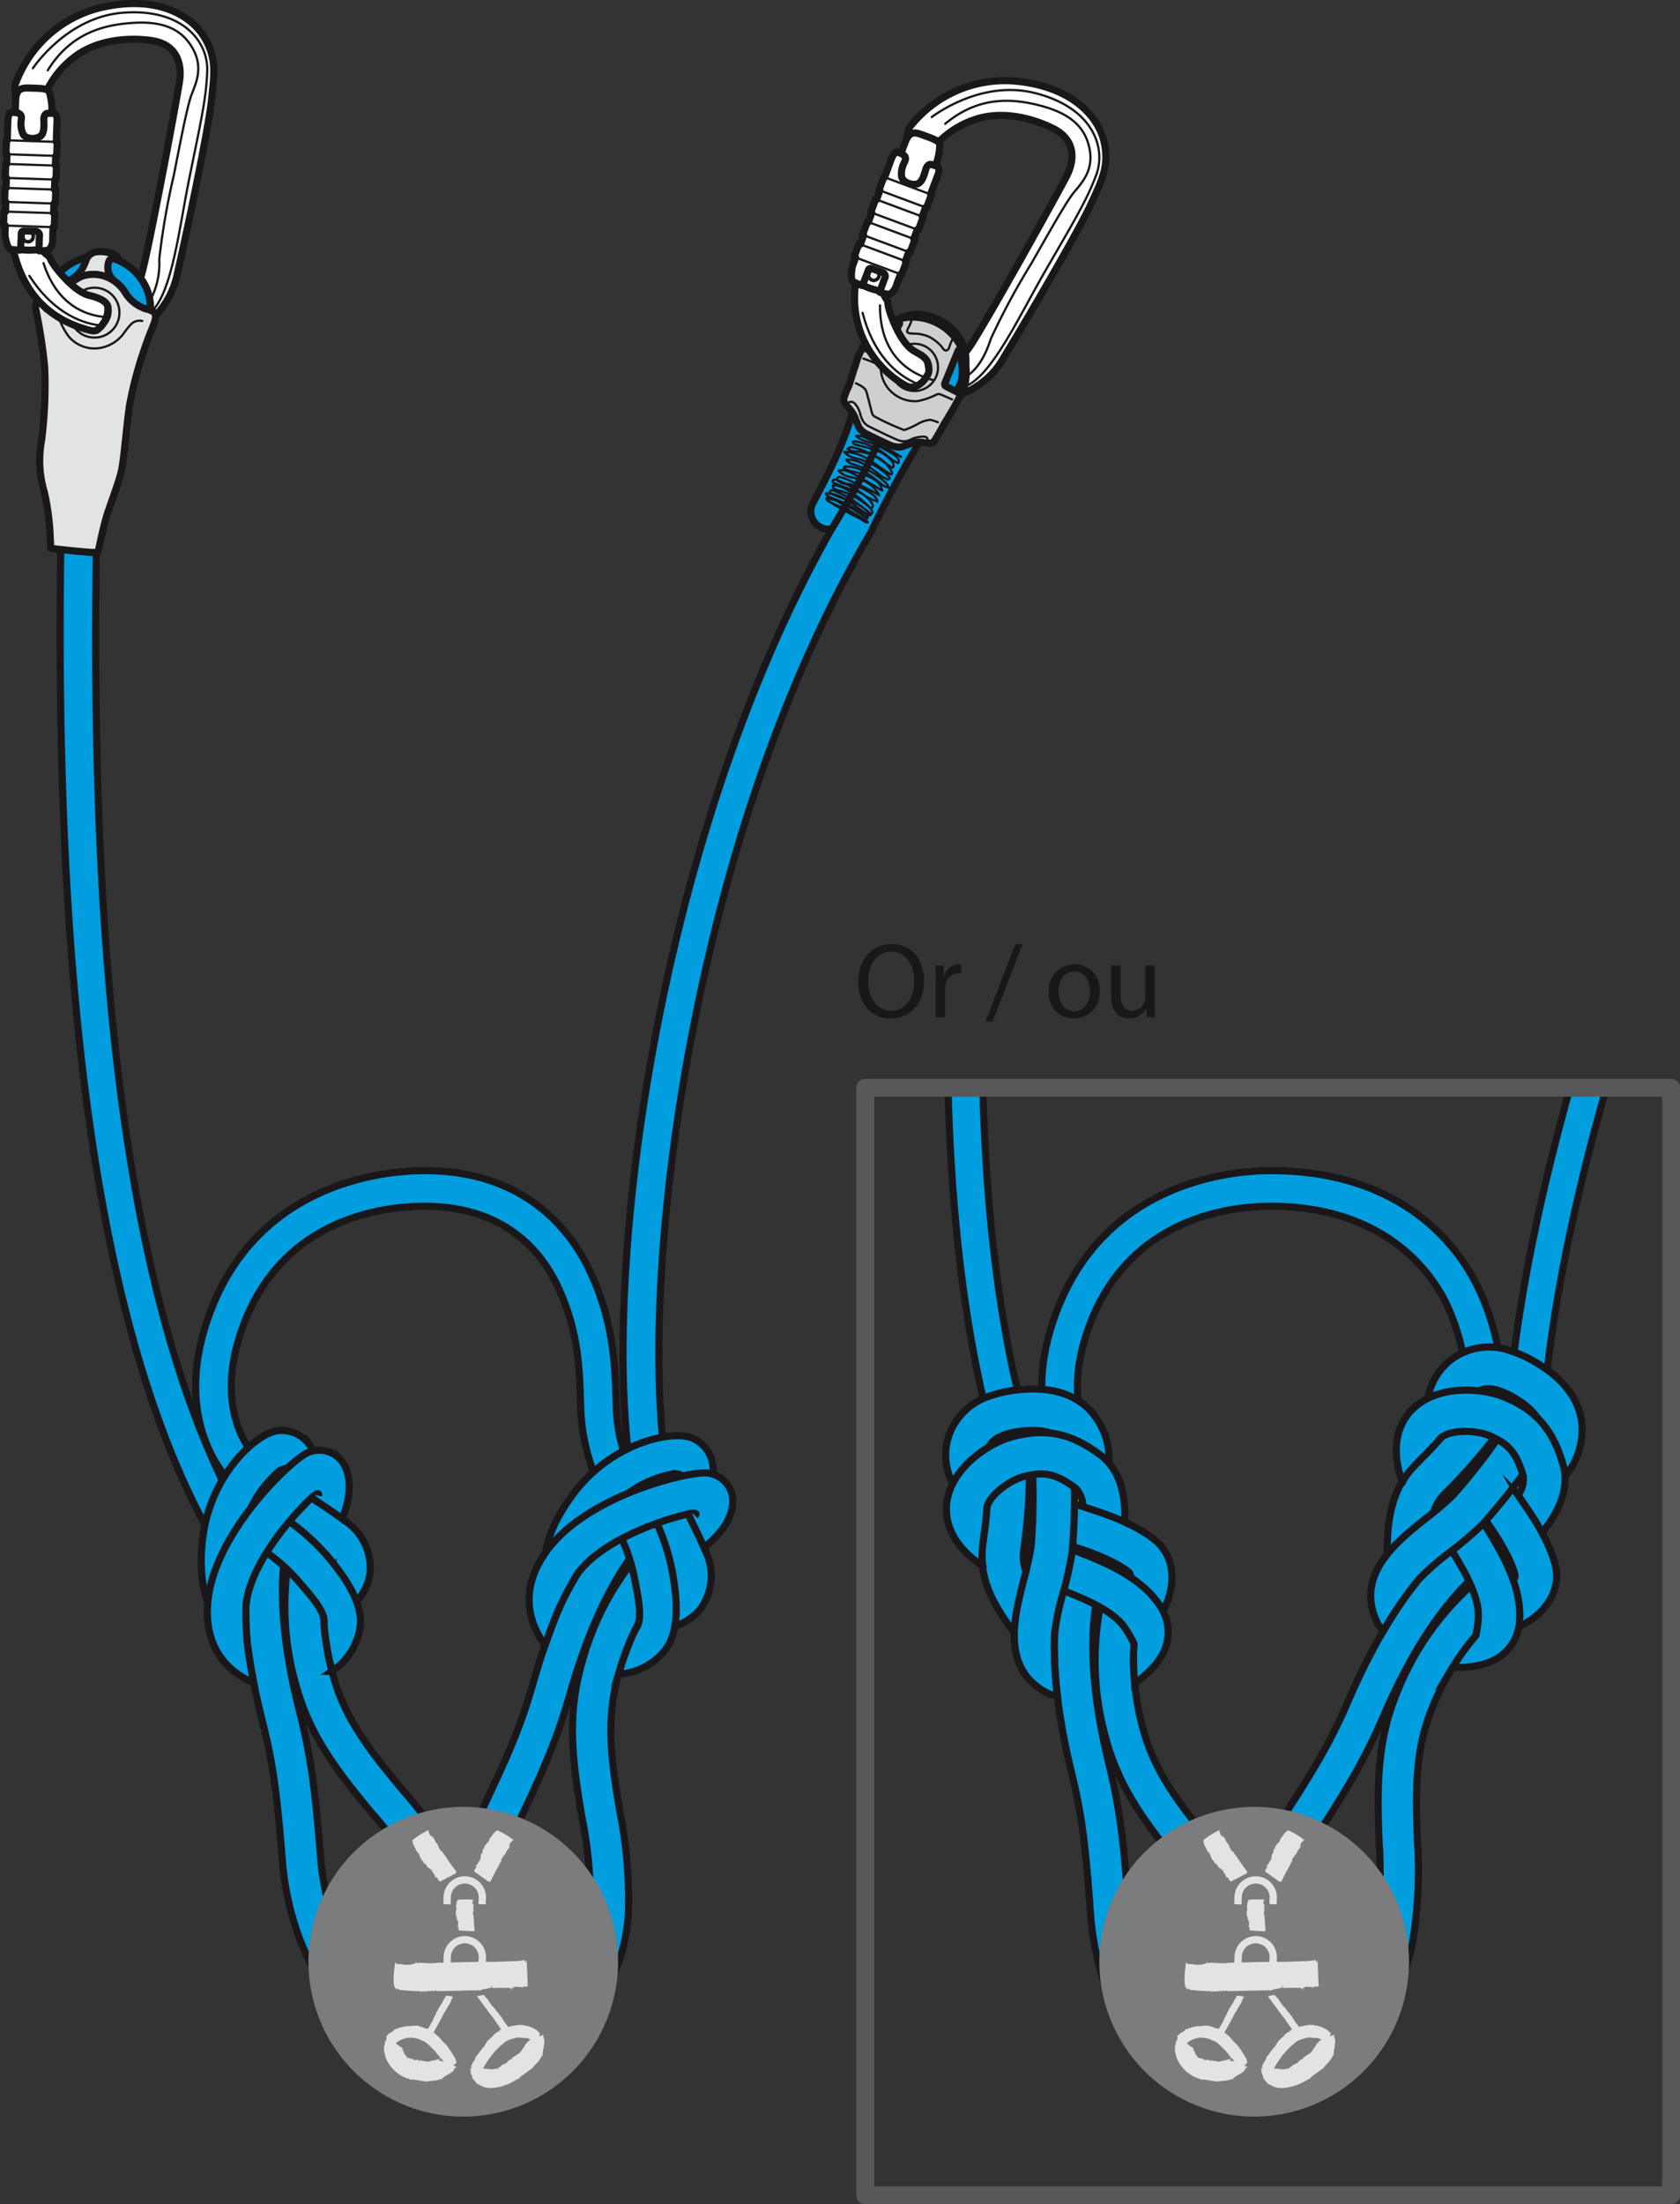 <svg xmlns="http://www.w3.org/2000/svg" viewBox="0 0 188.56 247.339"><rect x="0" y="0" width="188.56" height="247.339" fill="#333333" stroke="none"/><g id="Calque_2" data-name="Calque 2"><g id="Calque_1-2" data-name="Calque 1"><path d="M70.231,170.79a2,2,0,0,1-1.828-1.186c-2.118-4.749-3.08-7.788-3.218-11.423-.146-3.867-.057-8.239-2.415-13.457-.993-2.197-4.468-9.365-15.099-9.365-4.595,0-15.772,1.287-20.3,13.203-3.749,9.867,1.166,14.759,1.377,14.962a2,2,0,0,1-2.734,2.92c-.293-.272-7.13-6.809-2.382-19.303C29.196,132.497,43.438,131.359,47.671,131.359c13.026,0,17.5,8.969,18.743,11.718,2.682,5.931,2.621,11.062,2.768,14.953.134,3.553,1.07,5.902,2.874,9.944a2.001,2.001,0,0,1-1.826,2.815Z" fill="#009ddf" stroke="#1a171b" stroke-miterlimit="10" stroke-width="0.8"/><path d="M169.929,172.649a2,2,0,0,1-1.828-1.186c-2.118-4.749-3.08-7.788-3.218-11.423-.146-3.867-.057-8.239-2.415-13.457-.993-2.197-5.75-11.224-19.829-11.224-4.595,0-15.772,1.287-20.3,13.203-3.749,9.867,1.166,14.759,1.377,14.962a2,2,0,0,1-2.734,2.92c-.293-.272-7.13-6.809-2.382-19.303,5.564-14.644,19.806-15.782,24.039-15.782,16.677,0,22.231,10.828,23.473,13.577,2.682,5.931,2.621,11.062,2.768,14.953.134,3.553,1.07,5.902,2.874,9.944a2.001,2.001,0,0,1-1.826,2.815Z" fill="#009ddf" stroke="#1a171b" stroke-miterlimit="10" stroke-width="0.8"/><path d="M25.462,173.821a1.997,1.997,0,0,1-1.499-.988C8.569,146.098,6.071,98.76,6.889,57.558a2,2,0,1,1,3.999.079c-.809,40.715,1.39,86.887,16.541,113.199a2,2,0,0,1-1.967,2.984Z" fill="#009ddf" stroke="#1a171b" stroke-miterlimit="10" stroke-width="0.8"/><path d="M110.325,122.383c.503,18.557,2.995,35.558,8.758,48.535a2,2,0,0,1-3.656,1.624c-5.93-13.355-8.5-31.005-9.02-50.231Z" fill="#009ddf" stroke="#1a171b" stroke-miterlimit="10" stroke-width="0.8"/><path d="M180.231,122.288c-5.729,20.155-8.83,39.423-6.681,55.042a2,2,0,0,1-3.963.545c-2.165-15.734.891-35.241,6.585-55.633Z" fill="#009ddf" stroke="#1a171b" stroke-miterlimit="10" stroke-width="0.8"/><path d="M75.442,175.103a1.997,1.997,0,0,1-1.607-.805c-8.283-11.113-4.107-73.343,19.504-114.937a2,2,0,0,1-2.101-2.908c2.429-4.59,4.093-7.955,5.062-12.707.484-2.375,1.731-6.572,4.644-8.004a4.659,4.659,0,0,1,4.236.069,5.296,5.296,0,0,1,3.129,3.578c.649,2.939-1.677,5.814-3.729,8.351-.39.482-.768.949-1.104,1.393A116.651,116.651,0,0,0,97.776,59.667c-.021.043-.044.085-.068.127C83.292,84.337,77.727,113.141,75.693,128.127c-3.13,23.061-1.641,39.769,1.349,43.781a2,2,0,0,1-1.6,3.195ZM102.953,39.269a.515.515,0,0,0-.246.064c-.763.375-1.867,2.166-2.488,5.212a37.349,37.349,0,0,1-.976,3.789,18.728,18.728,0,0,1,1.043-1.611c.36-.477.766-.979,1.185-1.498,1.184-1.464,3.166-3.915,2.933-4.974-.079-.356-.651-.685-.985-.849A1.072,1.072,0,0,0,102.953,39.269Z" fill="#009ddf" stroke="#1a171b" stroke-miterlimit="10" stroke-width="0.8"/><path d="M10.891,59.875c.319-1.435.631-2.871.918-4.312.189-.949.373-1.899.556-2.849.434-2.249.883-4.576,1.404-6.829.522-2.255,1.069-4.23,1.673-6.04.129-.387.29-.786.46-1.209.63-1.564,1.413-3.51.753-5.714a6.031,6.031,0,0,0-5.989-4.177,6.163,6.163,0,0,0-5.543,4.683,10.271,10.271,0,0,0,.257,4.621c.067.306.133.612.191.916.889,4.716.287,7.87-.477,11.941l-.166.886c-.188,1.011.81,1.315,1.821,1.503,1.008.191,1.652.187,1.839-.823l.164-.878c.795-4.23,1.496-7.913.477-13.318-.064-.338-.137-.677-.211-1.018A7.318,7.318,0,0,1,8.749,34.275a2.47,2.47,0,0,1,2.125-1.812,2.315,2.315,0,0,1,2.216,1.529c.272.908-.066,1.828-.64,3.254-.183.456-.373.927-.538,1.421-.641,1.922-1.22,4.008-1.769,6.378-.537,2.32-.993,4.681-1.433,6.963-.182.943-.364,1.885-.551,2.827q-.489,2.436-1.019,4.862Z" fill="#009ddf" stroke="#1a171b" stroke-miterlimit="10" stroke-width="0.8"/><path d="M13.104,43.179a26.639,26.639,0,0,0-2.893-.58q-.73-.106-1.465-.176a1.846,1.846,0,0,0-1.155.111c.596.367,1.461.172,2.123.232a19.937,19.937,0,0,1,2.384.382c.385.083.988.28.925.786a3.549,3.549,0,0,1-1.12-.26,7.75,7.75,0,0,0-4.244-.52c-.081.019-.175.053-.196.134-.037.141.17.207.316.2.807-.037,1.611-.16,2.418-.13a4.392,4.392,0,0,1,1.392.26c.342.13.993.403,1.048.83.031.244-.186.16-.399.115-.228-.048-.445-.136-.668-.201-.397-.115-.791-.243-1.197-.321a9.447,9.447,0,0,0-2.59-.181c-.254.022-.561.089-.656.36a1.553,1.553,0,0,0,1.032-.046,6.125,6.125,0,0,1,2.232-.16A3.752,3.752,0,0,1,12.619,45.083c.082.086.15.246.045.301a.199.199,0,0,1-.135.002c-.947-.21-1.86-.558-2.807-.771A5.186,5.186,0,0,0,6.871,44.66a2.395,2.395,0,0,0,1.61.26,7.342,7.342,0,0,1,3.999.773c.083.047.177.119.162.214-.017.105-.151.139-.257.137a3.794,3.794,0,0,1-1.176-.297c-1.159-.401-2.652-.841-3.838-.307a1.295,1.295,0,0,0,.863.234,8.827,8.827,0,0,1,3.999.726,1.32,1.32,0,0,1,.629.484,1.996,1.996,0,0,1-.986-.153,18.956,18.956,0,0,0-2.069-.668,3.835,3.835,0,0,0-2.297.132c-.061.024-.134.069-.122.133.009.045.057.071.1.086a2.311,2.311,0,0,0,1.025.03,9.915,9.915,0,0,1,1.788-.024,3.575,3.575,0,0,1,1.145.24,1.582,1.582,0,0,1,.842.78q-1.264-.324-2.551-.545c-.75-.129-2.133-.586-2.793-.016a2.464,2.464,0,0,0,1.371.246c.467-.025.932-.108,1.4-.099a3.644,3.644,0,0,1,2.421.996,19.262,19.262,0,0,0-2.979-.406,9.252,9.252,0,0,0-1.792-.141c-.145.011-.305.113-.299.259a.299.299,0,0,0,.16.224,1.452,1.452,0,0,0,1.045.018,5.715,5.715,0,0,1,2.157-.029c.55.099,1.493.268,1.746.845-0-.001-1.133-.101-1.249-.129-.396-.095-.777-.24-1.17-.347a11.444,11.444,0,0,0-2.641-.4.589.589,0,0,0-.318.051.21.21,0,0,0-.094.277.3.3,0,0,0,.222.102,24.554,24.554,0,0,0,2.464.045,3.483,3.483,0,0,1,2.286.772.545.545,0,0,1,.169.241.223.223,0,0,1-.096.258.344.344,0,0,1-.294-.05,11.323,11.323,0,0,0-3.105-1.04,2.886,2.886,0,0,0-1.397.009.148.148,0,0,0-.091.059.126.126,0,0,0,.012.116c.123.23.445.232.705.215a8.454,8.454,0,0,1,3.675.577,1.773,1.773,0,0,1,.675.408.253.253,0,0,1,.085.231c-.048.153-.274.116-.42.051a12.662,12.662,0,0,0-4.375-1.082.58.58,0,0,0-.342.05.207.207,0,0,0-.072.298.296.296,0,0,0,.187.069c.813.098,1.636.073,2.454.129a5.577,5.577,0,0,1,2.363.598c.052.029.111.072.109.132-.004.097-.143.108-.237.087-.861-.193-1.685-.521-2.537-.746a5.09,5.09,0,0,0-2.612-.115c-.059.016-.129.051-.125.111.004.045.05.074.091.092a2.715,2.715,0,0,0,.999.16,20.514,20.514,0,0,1,3.792.516.764.764,0,0,1,.296.115.267.267,0,0,1,.11.28,20.581,20.581,0,0,0-3.285-.724,3.868,3.868,0,0,0-1.501.012.171.171,0,0,0-.119.073c-.047.095.087.174.191.194a13.732,13.732,0,0,0,1.504.15,16.722,16.722,0,0,1,3.105.539.521.521,0,0,1,.296.158c-.185.114-.653-.059-.846-.101a7.245,7.245,0,0,1-1.055-.32c-.512-.199-1.002-.457-1.525-.624a4.703,4.703,0,0,0-1.549-.221c-.105.003-.235.027-.266.128-.04.133.129.226.264.26a29.009,29.009,0,0,0,3.587.683,1.502,1.502,0,0,0,.686-.023" fill="none" stroke="#1a171b" stroke-linecap="round" stroke-linejoin="round" stroke-width="0.25"/><path d="M11.705,41.233a11.136,11.136,0,0,0,.864-1.684c.414-.872.823-1.75,1.183-2.646a11.348,11.348,0,0,0,.524-1.596,3.722,3.722,0,0,0,.078-1.694,3.068,3.068,0,0,0-.617-1.206c-.35-.438-.834-.748-1.198-1.173a1.929,1.929,0,0,1-.343-1.813.615.615,0,0,1,.122-.267.605.605,0,0,1,.189-.129c.305-.149.521.008.812.077a1.168,1.168,0,0,0-.584-.596,2.438,2.438,0,0,0-.661-.183,3.536,3.536,0,0,0-1.382-.044,1.392,1.392,0,0,0-1.008.854,5.327,5.327,0,0,1-.622,1.285,3.692,3.692,0,0,1-1.048.934,3.66,3.66,0,0,0-1.431,1.527,4.189,4.189,0,0,0-.021,2.585,37.85,37.85,0,0,0,.912,4.398,2.839,2.839,0,0,0,1.162,1.255,1.438,1.438,0,0,0,1.071.108,7.434,7.434,0,0,0-.195-1.731c-.08-.596-.577-2.898-.542-3.426a2.595,2.595,0,0,1,.749-1.958,1.817,1.817,0,0,1,1.82-.4,2.074,2.074,0,0,1,1.35,1.632,4.966,4.966,0,0,1-.565,2.253c-.499,1.224-1.24,3.237-1.304,3.434s-.065.32.065.376A.503.503,0,0,0,11.705,41.233Z" fill="#e2e3e4" stroke="#1a171b" stroke-linecap="round" stroke-linejoin="round" stroke-width="0.8"/><path d="M12.785,34.287A2.776,2.776,0,0,0,11.785,33.154a2.257,2.257,0,0,0-3.434,1.372" fill="none" stroke="#1a171b" stroke-linecap="round" stroke-linejoin="round" stroke-width="0.25"/><path d="M5.695,61.499c.026.075,3.262.388,4.002.449.74.061,1.27.094,1.332-.112.062-.206.579-2.81.997-4.109s1.271-3.492,1.589-4.84c.318-1.348.636-5.699.943-7.511a42.806,42.806,0,0,1,1.612-6.095c.698-2.082,1.114-2.812,1.212-3.297A1.657,1.657,0,0,0,17.465,35.353c-.017-.254-.356-.545-1.018-.667A4.264,4.264,0,0,1,14.1,32.899,4.326,4.326,0,0,0,11.739,30.99a3.954,3.954,0,0,0-2.682.059A7.742,7.742,0,0,0,6.82,32.796a2.553,2.553,0,0,1-1.022.72,5.705,5.705,0,0,0-1.257.156c-.483.151-.603.527-.526,1.036a57.679,57.679,0,0,1,1.002,6.542,49.672,49.672,0,0,1-.347,8.147,12.437,12.437,0,0,0,.308,5.846,27.257,27.257,0,0,1,.666,5.287C5.701,61.179,5.669,61.424,5.695,61.499Zm3.754-26.098a1.198,1.198,0,0,1,.233-1.402,1.473,1.473,0,0,1,1.547-.383,1.205,1.205,0,0,1,.866.818,2.036,2.036,0,0,1-.448,1.774c-.362.553-.734.903-1.197.756C9.988,36.816,9.614,35.884,9.449,35.4Z" fill="#e2e3e4" stroke="#1a171b" stroke-linecap="round" stroke-linejoin="round" stroke-width="0.8"/><circle cx="10.607" cy="35.082" r="2.801" fill="none" stroke="#1a171b" stroke-linecap="round" stroke-linejoin="round" stroke-width="0.25"/><path d="M15.971,36.016a1.361,1.361,0,0,0-1.293.401,10.224,10.224,0,0,0-.879,1.114,4.192,4.192,0,0,1-2.994,1.565,3.787,3.787,0,0,1-3.082-1.325,7.714,7.714,0,0,1-.958-1.699,2.685,2.685,0,0,0-.609-.931c-.364-.316-.667-.208-1.092-.23" fill="none" stroke="#1a171b" stroke-linecap="round" stroke-linejoin="round" stroke-width="0.25"/><path d="M17.493,35.381A9.692,9.692,0,0,0,19.93,30.588c1.312-5.743,3.445-16.103,3.787-19.2.342-3.097.629-4.88-.819-7.254C21.45,1.761,17.601-.687,11.079.911A13.599,13.599,0,0,0,1.66,9.632a17.588,17.588,0,0,0,.902,4.443c.152.024.749.043.941.05a4.576,4.576,0,0,0,.837-.633,21.417,21.417,0,0,1,.63-2.666A10.338,10.338,0,0,1,8.193,6.518C10.519,4.635,13.908,4.129,16.956,4.541c3.047.412,3.44,2.81,3.21,4.486s-3.392,18.68-4.29,21.844q-.046.163-.1.314a7.069,7.069,0,0,1,.706,1.248,6.298,6.298,0,0,1,.373,1.419,7.639,7.639,0,0,1,.051.798l-.002.166a.896.896,0,0,1,.374.22A1.536,1.536,0,0,1,17.493,35.381Z" fill="#fff" stroke="#1a171b" stroke-linecap="round" stroke-linejoin="round" stroke-width="0.8"/><path d="M10.121,37.072C6.309,36.114,2.772,33.647,1.501,28.054a15.887,15.887,0,0,1,.245-3.463s2.879-.238,2.863.343a14.776,14.776,0,0,0,.227,3.189c.204.422.698.501.852.993.155.492,2.491,3.63,4.407,4.055,0,0,1.905.392,1.999,1.262a2.73,2.73,0,0,1-.542,1.912,2.966,2.966,0,0,1-.715.728A1.221,1.221,0,0,1,10.121,37.072Z" fill="#fff" stroke="#1a171b" stroke-linecap="round" stroke-linejoin="round" stroke-width="0.8"/><path d="M11.287,36.527c-2.613-.304-5.571-1.83-7.994-5.578" fill="none" stroke="#1a171b" stroke-linecap="round" stroke-linejoin="round" stroke-width="0.25"/><path d="M3.689,7.662S7.47,1.916,13.798,1.426c6.699-.519,9.558,3.249,9.463,6.503-.095,3.254-.879,6.436-2.04,12.204-1.111,5.521-1.874,12.42-4.131,14.762" fill="none" stroke="#1a171b" stroke-linecap="round" stroke-linejoin="round" stroke-width="0.25"/><path d="M16.943,33.539a8.83,8.83,0,0,0,.932-4.448A80.29,80.29,0,0,1,19.494,19.738c.583-2.903,1.484-7.778,2.013-9.134.529-1.355,1.309-3.059.128-5.155-1.181-2.097-3.163-3.077-6.58-2.887C11.639,2.753,7.943,3.715,5.364,7.893" fill="none" stroke="#1a171b" stroke-linecap="round" stroke-linejoin="round" stroke-width="0.25"/><path d="M4.883,29.532c.323.922,1.737,5.636,7.016,6.054" fill="none" stroke="#1a171b" stroke-linecap="round" stroke-linejoin="round" stroke-width="0.25"/><path d="M3.789,9.895c-1.108-.029-1.921-.181-2.021,1.237S1.474,27.627,1.474,27.627s.313.433,1.777.445c1.464.012,1.82-.381,1.82-.381s.769-14.533.755-15.237a6.809,6.809,0,0,0-.304-2.16C5.323,9.943,4.659,9.918,3.789,9.895Z" fill="#fff" stroke="#1a171b" stroke-linecap="round" stroke-linejoin="round" stroke-width="0.8"/><path d="M3.727,26.634a.589.589,0,1,1-.488-.675A.589.589,0,0,1,3.727,26.634Z" fill="none" stroke="#1a171b" stroke-linecap="round" stroke-linejoin="round" stroke-width="0.4"/><path d="M5.913,26.876c-.001-.084.016-.599.043-1.384l.136.004.053-1.569-.133-.004c.013-.345.026-.708.04-1.086l.155.005.053-1.569-.149-.005c.014-.369.028-.743.042-1.116l.132.004.053-1.569-.126-.004c.014-.372.028-.737.041-1.09l.112.004.053-1.569L6.314,15.925c.055-1.447.093-2.463.093-2.533.002-.253-.146-.666-.358-.68-.212-.015-.467.003-.701.004-.234.001-.409.245-.429.612-.02.366.18,1.664-.459,2.008-.639.345-1.597.249-1.878-.302a2.749,2.749,0,0,1-.198-1.55c.042-.382.099-.833-.832-.869-.307-.012-.495.075-.538.164a4.453,4.453,0,0,0-.134.712c-.003.037-.027.937-.06,2.246L.727,15.735.674,17.304l.107.004c-.009.353-.018.718-.027,1.09l-.108-.004L.593,19.964l.123.004c-.009.374-.018.748-.027,1.117l-.12-.004L.515,22.649l.135.004c-.009.38-.018.744-.026,1.086l-.171-.006L.4,25.303l.186.006c-.016.68-.026,1.095-.026,1.095S.742,27.932,1.257,27.995c.515.063,1.04.07,1.04.07s.096-1.444.088-1.757c-.008-.313.121-.389.354-.39.234-.001,1.046.032,1.239.043a.435.435,0,0,1,.451.462c-.033.325-.044,1.725-.044,1.725s.951.017,1.155-.165A1.634,1.634,0,0,0,5.913,26.876Z" fill="#fff" stroke="#1a171b" stroke-linecap="round" stroke-linejoin="round" stroke-width="0.8"/><rect x="2.762" y="13.769" width="1.57" height="5.696" transform="translate(-13.18 19.597) rotate(-88.055)" fill="none" stroke="#1a171b" stroke-linecap="round" stroke-linejoin="round" stroke-width="0.25"/><rect x="2.488" y="21.768" width="1.57" height="5.696" transform="translate(-21.439 27.051) rotate(-88.056)" fill="none" stroke="#1a171b" stroke-linecap="round" stroke-linejoin="round" stroke-width="0.25"/><rect x="2.603" y="19.114" width="1.57" height="5.696" transform="matrix(0.034, -0.999, 0.999, 0.034, -18.676, 24.603)" fill="none" stroke="#1a171b" stroke-linecap="round" stroke-linejoin="round" stroke-width="0.25"/><rect x="2.681" y="16.428" width="1.57" height="5.696" transform="translate(-15.916 22.085) rotate(-88.055)" fill="none" stroke="#1a171b" stroke-linecap="round" stroke-linejoin="round" stroke-width="0.25"/><path d="M29.202,163.659a52.012,52.012,0,0,0,6.374,4.812c1.004.668,2.042,1.358,3.141,2.183A6.352,6.352,0,0,1,41.537,176.5a6.022,6.022,0,0,1-2.894,4.323,8.524,8.524,0,0,1-1.309.679,2.153,2.153,0,1,1-1.655-3.975c.917-.38,1.51-.966,1.585-1.562a2.241,2.241,0,0,0-1.133-1.866c-1.001-.751-1.943-1.378-2.941-2.041a56.372,56.372,0,0,1-6.843-5.174" fill="#009ddf" stroke="#1a171b" stroke-miterlimit="10" stroke-width="0.8"/><path d="M36.52,176.516a29.141,29.141,0,0,0,.935,11.727c1.38,4.916,4.398,8.578,7.594,12.456a50.193,50.193,0,0,1,6.685,9.563c2.27,4.588,2.622,9.137.966,12.48a8.51,8.51,0,0,1-3.083,3.443A10.453,10.453,0,0,1,45.96,227.598a8.233,8.233,0,0,1-6.673-1.692c-4.573-3.472-7.099-10.98-7.574-16.879-.626-7.773-1.024-10.995-2.293-16.011-4.368-17.26-.449-24.188.012-24.922a2.154,2.154,0,0,1,2.969-.676c1.006.633-.271,1.134-.904,2.141-.004.007,1.362,1.219,1.104,2.034-.775,2.444-1.943,8.759.994,20.366,1.336,5.277,1.774,8.804,2.411,16.722.463,5.756,2.938,11.557,5.886,13.795a3.947,3.947,0,0,0,3.248.894,4.874,4.874,0,0,0,3.703-2.541c1.039-2.098.678-5.335-.967-8.659a46.237,46.237,0,0,0-6.149-8.734c-3.339-4.051-6.791-8.24-8.417-14.03a32.131,32.131,0,0,1-.547-16.251Z" fill="#009ddf" stroke="#1a171b" stroke-miterlimit="10" stroke-width="0.8"/><path d="M23.227,169.788a25.643,25.643,0,0,0,4.437,3.04,19.572,19.572,0,0,1,5.508,4.25c1.639,1.853,3.369,3.762,3.195,5.006a19.297,19.297,0,0,0,.215,2.019c.178,1.114.226,1.464.385,2.164s.292,1.274.292,1.274a7.273,7.273,0,0,0,3.154-4.908c.362-2.584-1.457-5.516-4.016-8.408a23.761,23.761,0,0,0-6.574-5.122,21.85,21.85,0,0,1-3.745-2.542" fill="#009ddf" stroke="#1a171b" stroke-miterlimit="10" stroke-width="0.8"/><path d="M35.324,168.236c1.03-3.322.023-5.292-.555-6.078a3.813,3.813,0,0,0-3.802-1.581c-2.43.481-7.396,5.054-8.222,12.092-.812,6.921,1.767,9.297,2.293,9.703l2.633-3.407a.576.576,0,0,1,.111.095c-.013-.014-1.288-1.394-.761-5.889a12.679,12.679,0,0,1,4.218-8.019s.728.661,1.907,1.525S35.324,168.236,35.324,168.236Z" fill="#009ddf" stroke="#1a171b" stroke-miterlimit="10" stroke-width="0.8"/><path d="M27.607,180.2c.372-4.249,4.382-9.198,6.935-11.718l.429-.413s.953.628,1.558,1.04,1.05.719,1.248.861.623.45.623.45c1.17-2.776,1.061-5.453-.378-6.834a3.186,3.186,0,0,0-4.032-.259c-1.99,1.27-10.009,8.917-10.673,16.498-.463,5.282,2.526,7.936,5.159,9.01,0,0-.537-2.754-.724-4.516A40.492,40.492,0,0,1,27.607,180.2Z" fill="#009ddf" stroke="#1a171b" stroke-miterlimit="10" stroke-width="0.8"/><path d="M31.238,165.153s.6-.447.946-.355" fill="none" stroke="#1a171b" stroke-miterlimit="10" stroke-width="0.8"/><path d="M34.972,168.069s.947-.861.775-.229" fill="none" stroke="#1a171b" stroke-miterlimit="10" stroke-width="0.8"/><path d="M74.453,163.173a52.012,52.012,0,0,0,3.094,7.362c.533,1.082,1.083,2.2,1.619,3.465a6.352,6.352,0,0,1-.497,6.472,6.022,6.022,0,0,1-4.674,2.284,8.525,8.525,0,0,1-1.473-.07,2.153,2.153,0,0,1,.566-4.269,2.31,2.31,0,0,0,2.155-.554,2.241,2.241,0,0,0-.042-2.183c-.488-1.152-.988-2.167-1.518-3.242a56.372,56.372,0,0,1-3.318-7.911" fill="#009ddf" stroke="#1a171b" stroke-miterlimit="10" stroke-width="0.8"/><path d="M74.323,177.966a29.141,29.141,0,0,0-5.082,10.61c-1.276,4.944-.506,9.627.31,14.585a50.193,50.193,0,0,1,.977,11.627c-.342,5.107-2.322,9.217-5.433,11.276a8.51,8.51,0,0,1-4.395,1.429,10.452,10.452,0,0,1-3.874-.615,8.233,8.233,0,0,1-4.92-4.815c-2.21-5.3-.623-13.06,1.93-18.4,3.363-7.035,4.638-10.021,6.06-14.996,4.893-17.118,11.762-21.141,12.529-21.543a2.154,2.154,0,0,1,2.907.907c.552,1.053-.804.845-1.857,1.397-.007.004.565,1.739-.067,2.313-1.897,1.724-6.08,6.597-9.371,18.11-1.496,5.234-2.889,8.503-6.315,15.67-2.491,5.209-3.265,11.469-1.84,14.885a3.947,3.947,0,0,0,2.36,2.405,4.874,4.874,0,0,0,4.478-.337c1.953-1.292,3.266-4.273,3.514-7.973A46.237,46.237,0,0,0,65.302,203.859c-.852-5.18-1.733-10.536-.23-16.36A32.131,32.131,0,0,1,72.762,173.173Z" fill="#009ddf" stroke="#1a171b" stroke-miterlimit="10" stroke-width="0.8"/><path d="M66.208,165.471a25.644,25.644,0,0,0,2.31,4.857,19.572,19.572,0,0,1,2.628,6.441c.487,2.425,1.024,4.945.248,5.933a19.298,19.298,0,0,0-.828,1.854c-.405,1.053-.54,1.38-.755,2.064s-.387,1.248-.387,1.248a7.273,7.273,0,0,0,5.193-2.659c1.611-2.052,1.511-5.501.751-9.288a23.76,23.76,0,0,0-3.111-7.731,21.85,21.85,0,0,1-1.962-4.079" fill="#009ddf" stroke="#1a171b" stroke-miterlimit="10" stroke-width="0.8"/><path d="M77.452,170.118c2.559-2.355,2.679-4.565,2.573-5.534a3.813,3.813,0,0,0-2.494-3.277c-2.343-.805-8.934.654-13.184,6.325-4.179,5.576-3.142,8.926-2.892,9.542l3.988-1.623a.575.575,0,0,1,.049.138c-.005-.018-.413-1.852,2.3-5.474a12.679,12.679,0,0,1,7.675-4.815s.298.937.883,2.276S77.452,170.118,77.452,170.118Z" fill="#009ddf" stroke="#1a171b" stroke-miterlimit="10" stroke-width="0.8"/><path d="M64.766,176.674c2.456-3.487,8.41-5.752,11.882-6.648l.579-.141s.509,1.022.825,1.682.546,1.149.647,1.371.313.702.313.702c2.406-1.813,3.657-4.182,3.106-6.099a3.186,3.186,0,0,0-3.356-2.25c-2.358.099-13.134,2.683-17.516,8.904-3.053,4.334-1.802,8.131-.064,10.382,0,0,.919-2.651,1.642-4.268A40.491,40.491,0,0,1,64.766,176.674Z" fill="#009ddf" stroke="#1a171b" stroke-miterlimit="10" stroke-width="0.8"/><path d="M75.468,165.399s.872-.101,1.049.24" fill="none" stroke="#1a171b" stroke-miterlimit="10" stroke-width="0.8"/><path d="M77.227,169.884s1.251-.269.786.191" fill="none" stroke="#1a171b" stroke-miterlimit="10" stroke-width="0.8"/><path d="M69.373,220.125a17.377,17.377,0,1,1-17.376-17.371A17.377,17.377,0,0,1,69.373,220.125Z" fill="#7b7c7e"/><path d="M51.262,231.355a.229.229,0,0,1-.019-.061c-.017-.01-.005.012-.009.022-.022-.021-.07-.046-.079-.086-.027-.055.043-.027.007-.094a7.812,7.812,0,0,0-.599-1.011c.007-.014.012-.004.024,0l-.216-.257a.079.079,0,0,1,.007-.063,6.266,6.266,0,0,1-.412-.475l-.041.029c-.079-.089.022-.067-.06-.144-.089.017-.116-.144-.176-.144,0,0-.033-.048-.012-.063-.039.019-.044-.033-.072-.05-.022-.004-.009.017-.01.027l-.062-.048c-.015-.027,0-.051.024-.031a6.213,6.213,0,0,0-.89-.838c.128-.231.288-.528.346-.631l-.003.009c.128-.234.4-.698.516-.954a.751.751,0,0,0,.091-.102c-.022.008-.029-.005-.012-.021.063-.115-.009-.019.051-.142a8.067,8.067,0,0,1,.464-.753,2.395,2.395,0,0,1,.101-.226v.012c.032-.072.274-.436.315-.518l-.009.005c.024-.077.043-.05.08-.096-.024-.017-.005-.089.005-.109l.007.007a1.335,1.335,0,0,1,.07-.192l.008.015a.728.728,0,0,1,.087-.178c.053-.072-.027.044.019-.075l.072-.029.007-.015a3.084,3.084,0,0,0-.787-.128l-.012-.015-.015.031c-.026.027-.021,0-.019-.02a.203.203,0,0,1-.026.029c0,.009.009,0,.009,0a.115.115,0,0,1-.014.044c.022-.022.033-.031-.007.038v-.014c-.032.072-.065.123-.094.179-.012.015-.024.012-.024.012l-.181.32.021.027c-.033.06-.033-.005-.063.05.019.055-.056.094-.053.13,0,0-.015.02-.029.012.017.024-.014.026-.017.055h.017l-.022.041c-.012.015-.021.007-.015-.014-.065.101-.375.58-.428.696.017,0,.031-.041.058-.036-.005.043-.029.039-.027.063-.034-.02-.039.058-.085.048l.01.029-.015.003c-.06.15-.009.039-.08.15-.036.065-.031.122-.063.152,0,0,.022-.014.017.008-.017-.008-.014.063-.036.048-.005.022-.038.074-.01.08-.014,0-.051.039-.039.003a.097.097,0,0,0-.027.048l.022-.015c-.034.053-.065.07-.067.123l.019-.012c-.019.036-.031.067-.058.06l.012-.048a.702.702,0,0,0-.065.154l.009-.015c-.012.075-.178.398-.179.479l.026-.008-.012.06-.038-.074c-.048.099-.335.624-.402.71-.029.027-.027-.021-.027-.021-.026.048,0,.034-.024.068-.007.012-.012-.012-.012-.012-.002.01-.019.024-.012.026.019-.01.031.019.048.022l-.029.048-.009-.017-.003.012c-.013-.009-.015-.01-.033-.022-.13-.067-.219-.038-.284-.092,0,0,.029.043-.007.036.007-.036-.103-.015-.108-.06-.032-.009-.14-.06-.123,0-.005-.029-.109-.074-.039-.074-.034-.014-.062-.034-.091-.031l.034.027c-.113-.036-.164-.091-.257-.07l.038.034c-.07-.024-.132-.032-.145-.087l.075.005a.806.806,0,0,0-.299-.044l.036.01a3.306,3.306,0,0,0-.925.062l.05.039-.098.033c.012,0,.048-.125.057-.113a5.041,5.041,0,0,0-1.481.352c-.084.019-.044-.046-.044-.046-.08.046-.019.046-.096.082-.024.004-.012-.034,0-.039-.031.019-.063.022-.062.039.048-.01.05.043.082.06l-.094.046-.01-.026c-.026.01-.012.098-.109.133a3.762,3.762,0,0,0-.445.275c-.009-.014.012-.046.038-.074-.02.012-.046.036-.072.036.055.004-.044.06-.007.051-.055.132-.226.187-.274.298a2.068,2.068,0,0,0,.115.188c-.013-.007-.026-.012-.062.029a.729.729,0,0,1-.106.289l-.007-.003c-.14.2-.041.361-.128.54l-.012-.026c-.046.062-.022.204-.063.323.015-.034.055-.062.058.012-.039.132.005.217-.037.316l.061.087a3.037,3.037,0,0,0,.366,1.101,4.373,4.373,0,0,0,.636.838l-.014-.007a4.275,4.275,0,0,0,.824.657,3.232,3.232,0,0,0,.554.279,2.001,2.001,0,0,0,.364.109,1.081,1.081,0,0,0,.27.144c-.036-.038-.009-.068.024-.055.224.065.022-.033.256.01.267.039,1.269.217,1.517.222.126-.072.291-.027.414-.086l-.012.021a5.677,5.677,0,0,0,1.065-.178l-.024-.003c.12-.082.126.003.248-.012-.043-.079.06-.166.101-.188l.007.014c.06-.027.186-.176.287-.238l.015.044a1.731,1.731,0,0,1,.323-.219c.084-.057.192-.094.315-.187.058-.048.118-.104.176-.161a1.173,1.173,0,0,0,.181-.316.398.398,0,0,1,.202-.106l-.005-.02s-.155-.08-.369-.181c.173-.106.324-.221.347-.339l.027-.007-.027-.044c-.015-.055-.056-.061-.032-.072l.039.07C51.202,231.322,51.238,231.346,51.262,231.355Zm-6.838-2.08-.007-.005.007-.007Zm4.936,1.991-.04-.024c.015-.021.032-.031-.001-.044a.239.239,0,0,0-.022.082c0-.068-.034-.029-.06-.022l-.002-.086c.024-.007.014.015.02.031.028-.027.089-.041.099-.085.019-.029-.058-.058-.058-.058-.019-.033-.216.034-.416.104-.009-.015-.004-.015,0-.027-.051.046-.122.046-.173.091a.166.166,0,0,1-.043-.065c.022.041-.349.113-.359.097l.007.087c-.075.009-.036-.092-.099-.067-.017.123-.116-.005-.133.062a.054.054,0,0,1-.038-.048c-.005.068-.034.014-.053.034-.005.019.005.022.014.043l-.05.019c-.022-.019-.024-.06-.007-.063-.135-.003-.739-.128-.879-.147.009.055.06.029.06.111-.048.036-.053-.024-.08.015.014-.118-.074-.046-.068-.166l-.029.063-.009-.048c-.173.02-.041.02-.176-.031-.017.003-.135-.009-.055.038a.098.098,0,0,1-.096-.014s.015.048-.014.051c.014-.051-.087.012-.08-.048-.027-.003-.111-.044-.111.038-.01-.041-.043-.077-.005-.098-.007-.009-.017-.026-.031-.015l.007.031c-.043-.015-.034-.079-.094-.027v.036c-.024-.009-.05-.012-.02-.089a.105.105,0,0,0,.026,0,.123.123,0,0,0-.126-.036l.01.005c-.104.05-.397-.128-.511-.108l-.026.06-.077-.002a1.137,1.137,0,0,1,.154-.099c-.108-.065-.45-.53-.398-.626.024-.039.092-.031.092-.031-.027-.033-.058,0-.065-.033.009-.012.048-.012.048-.012s.017-.024-.012-.02c-.019.02-.094.032-.14.053a.374.374,0,0,1,0-.044l.046-.008s-.132.005-.113-.043c.015-.07-.004-.132.015-.173a.13.13,0,0,1,.06.029s-.003-.014.015-.02c-.05,0-.031-.024-.051-.015-.104-.056.002-.056-.06-.094a4.513,4.513,0,0,1-.726-.532c.035-.002.068-.056.124-.068-.019,0-.043-.012-.019-.032.067-.022.091-.06.145-.06l.02-.051a2.992,2.992,0,0,1,1.187-.416l-.005.002a3.101,3.101,0,0,1,1.317.234.687.687,0,0,0,.151.121c-.019-.031,0-.046.026-.031.152.096.022-.017.187.068a3.576,3.576,0,0,1,.949.826c.109.046.176.169.268.227h-.015a8.953,8.953,0,0,1,.564.715l-.005-.02c.094.075.043.096.082.18.038-.041.121.024.149.056l-.014.007a2.603,2.603,0,0,1,.215.2l-.024.019a.446.446,0,0,1,.066.075A1.047,1.047,0,0,0,49.36,231.266Z" fill="#e2e3e4"/><path d="M60.954,228.506l.075-.161-.015-.009s-.24.068-.547.173a.443.443,0,0,0,.104-.339l.019-.022-.05-.034c-.051-.053-.096-.043-.075-.068l.077.063c-.053-.05-.002-.034.031-.027a.268.268,0,0,1-.058-.068c-.02.005,0,.02.004.033-.031-.019-.096-.024-.127-.065-.058-.038.02-.039-.046-.087a3.292,3.292,0,0,0-1.221-.561c-.009-.014.003-.008.015-.014a3.542,3.542,0,0,0-.386-.046.1.1,0,0,1-.048-.051c.017.012-.706,0-.718.012l-.007.058c-.13.012-.041-.063-.168-.034-.039.082-.209.022-.243.074,0,0-.062.002-.062-.022-.008.044-.06.022-.096.043-.01.012.014.005.024.015l-.08.036c-.036-.004-.05-.027-.015-.039a1.401,1.401,0,0,0-.327.075c-.012-.015-.026-.033-.039-.048a.061.061,0,0,1,.007-.027l-.214-.298-.036.005c-.039-.058.022-.027-.022-.077-.053-.009-.056-.092-.096-.101,0,0-.009-.024.007-.029-.031,0-.024-.028-.043-.043-.012,0-.004.009-.004.009l-.036-.029c-.005-.019.005-.027.022-.009-.06-.099-.371-.585-.453-.681-.01.02.024.048.004.068-.033-.024-.017-.043-.048-.048.034-.026-.029-.068-.003-.101h-.029l.005-.02c-.115-.115-.032-.022-.106-.132-.046-.06-.096-.082-.109-.125,0,0,0,.024-.022.014.022-.014-.044-.039-.026-.053-.012-.014-.05-.067-.061-.043.002-.015-.022-.062.009-.038a.144.144,0,0,0-.031-.041l.01.024c-.044-.056-.044-.089-.094-.113l.004.024c-.024-.033-.041-.057-.026-.08l.034.032a.442.442,0,0,0-.108-.123l.012.012c-.07-.041-.294-.325-.363-.363l-.005.027-.051-.036s.085-.002.08.007c-.065-.094-.426-.578-.472-.667-.015-.046.029-.022.029-.022-.033-.039-.033-.012-.055-.048h.022c-.012-.014-.015-.032-.024-.027.003.022-.027.019-.036.036l-.033-.048.02-.007a.131.131,0,0,1-.092-.055c-.044-.084-.038-.034-.091-.118.015-.002.029.014.048.028,0,0-.021-.024-.021-.038-.005.024-.036-.033-.034-.012-.08-.046-.094-.126-.156-.168l-.747.128c-.009-.015-.02-.033-.02-.033a.115.115,0,0,0,.027.046l.024-.002c.036.036-.004.012.02.048-.02.005-.044-.024-.07-.051.022.024.026.056.055.063a.007.007,0,0,1-.003.009c.03.043.074.068.092.116l-.012-.004c.002.027.043.055.058.096,0-.014.002-.024.024-.007.012.046.043.068.05.104l.041.02c.096.144.508.686.609.828l-.005-.005c.157.216.467.655.646.869.004.041.043.084.06.122-.007-.024.012-.022.024-.004.074.109.015.004.104.109a8.231,8.231,0,0,1,.487.732c.068.056.103.135.163.192l-.012-.009c.058.063.286.434.347.503l-.005-.014c.01.01.009.014.014.022a1.517,1.517,0,0,0-.333.193c.038.014.096-.039.144-.015-.043.057-.082.038-.094.077-.06-.048-.12.056-.204.019l.012.048-.041-.009c-.197.19-.043.055-.239.186-.103.085-.115.171-.186.202,0,0,.046-.007.024.026-.024-.026-.056.079-.091.058-.026.029-.111.092-.053.108-.027-.007-.108.048-.077-.007-.029.02-.055.036-.063.06l.036-.015c-.075.075-.147.094-.169.171l.046-.014c-.051.048-.084.085-.137.072l.038-.06a.744.744,0,0,0-.168.209l.024-.024a6.352,6.352,0,0,0-.438.701l.06-.014-.034.087c.01-.005-.067-.111-.05-.111-.133.142-.699.941-.812,1.069-.051.048-.051-.024-.06-.026-.038.08.012.051-.027.113-.02.009-.024-.02-.024-.02-.012.017-.041.029-.024.044.031-.024.06.015.096.02l-.056.075-.022-.02c-.009.015.043.089-.024.15-.092.125-.173.27-.26.397a.278.278,0,0,1,0-.079c-.009.015-.02.046-.044.055.048-.015-.012.068.012.048.005.137-.13.224-.135.335l.004.004a.216.216,0,0,0-.004.101l.065.015c.024.116-.038.027-.036.14-.056.009-.061-.099-.07-.197-.004.085-.05.173.01.209-.022.08-.068-.009-.089.094.012.065.087.18.067.275h-.007c-.026.239.149.34.192.588l-.026-.017c-.004.091.116.233.197.399-.021-.048-.012-.103.051-.024a2.484,2.484,0,0,0,.289.383l.14.046a2.404,2.404,0,0,0,1.483.441,4.666,4.666,0,0,0,1.096-.18l-.014.007a6.107,6.107,0,0,0,1.825-.824.684.684,0,0,0,.253-.08c-.048.004-.053-.036-.024-.055.205-.118-.005-.038.19-.181l1.307-.932c.05-.149.215-.231.274-.369l.002.029a5.414,5.414,0,0,0,.742-.965l-.022.022c.038-.169.106-.106.19-.226-.091-.02-.072-.18-.056-.229l.014.004c.031-.074.019-.301.046-.438l.045.015a3.163,3.163,0,0,1,.036-.467,3.387,3.387,0,0,0,.039-.419A1.13,1.13,0,0,0,60.954,228.506Zm-8.055,3.4c.001-.017.005-.022.007-.038.009.009.039.032.06.051Zm2.013.333c.001-.002,0,.002.002-.004h.002Zm4.193-2.937a.015.015,0,0,1,.007-.008c.008.005.013.003.021.005C59.122,229.302,59.116,229.299,59.105,229.302Zm.062-.094c0,.063.063.07.015.084l-.024-.077c.012.057-.031.033-.067.021a.203.203,0,0,1,.006.067c-.011.004-.026.01-.03.004-.044-.048-.087.101-.171.268-.021-.003-.017-.007-.017-.007-.003.048-.055.103-.065.161a.115.115,0,0,1-.072-.01c.05.007-.192.339-.214.339l.06.055c-.05.067-.085-.043-.123.031.065.103-.106.084-.072.151-.01-.009-.036.017-.06-.015.036.06-.024.046-.026.072.002.022.015.01.031.022l-.026.051c-.027,0-.062-.026-.048-.043-.111.099-.758.511-.889.626.048.029.072-.034.132.026-.012.06-.065.024-.056.075-.08-.089-.101.029-.195-.053l.024.062-.038-.024c-.14.168-.022.06-.188.135-.086.056-.086.162-.152.162.007-.003.046.021.031.048-.031-.048-.044.072-.082.024-.021.02-.099.053-.038.109-.034-.029-.109-.009-.082-.06-.026.009-.051.01-.062.032l.038.004c-.074.056-.144.012-.164.104l.043.014c-.044.026-.082.05-.132-.014l.038-.044a.382.382,0,0,0-.169.126l.024-.003c-.053.103-.479.328-.527.427l.048.051-.053.067a1.177,1.177,0,0,1-.007-.183c-.156.077-.845.171-.807.079a.191.191,0,0,1,.026-.096c-.019.01-.021.048-.036.046l.021-.051c-.01.005,0-.012-.01.012-.01.024-.038.089-.053.135-.009,0-.002-.009-.002-.009l.017-.048s-.019.032-.037.061c-.094.022-.018-.063-.1-.082-.04,0-.292-.002-.603-.028a.216.216,0,0,1,.052-.067c-.017.012-.048.012-.032-.024.063-.053.07-.106.12-.139v-.058c.135-.219.691-1.054.855-1.24l-.002.005a11.143,11.143,0,0,1,1.048-1.112.557.557,0,0,0,.18-.091c-.031.005-.038-.021-.015-.034.152-.096-.009-.024.144-.142a2.548,2.548,0,0,1,1.079-.458c.079-.072.203-.06.287-.104l-.01.015a2.61,2.61,0,0,1,.756.015l-.012-.01c.104-.019.08.038.152.07.002-.058.089-.068.127-.065l-.005.014a1.042,1.042,0,0,1,.251.017l-.014.024a.608.608,0,0,1,.239.082c.032.02.071.051.108.08a.977.977,0,0,0-.345.26l-.046.015Z" fill="#e2e3e4"/><path d="M49.99,224.05c-.006-.002-.012-.005-.024.012C49.901,224.16,49.946,224.103,49.99,224.05Z" fill="#e2e3e4"/><path d="M49.99,224.05c.006.004.012.007.024-.01.005-.004.004-.015.007-.024C50.011,224.026,50.002,224.035,49.99,224.05Z" fill="#e2e3e4"/><path d="M53.554,224.04c.002.005.006.005.008.01-.001-.003-.004-.015-.002-.01Z" fill="#e2e3e4"/><path d="M53.57,224.081l.005-.014c-.004-.007-.01-.01-.014-.017Z" fill="#e2e3e4"/><path d="M53.57,224.081c-.003.003-.011.002-.004.014C53.574,224.105,53.573,224.095,53.57,224.081Z" fill="#e2e3e4"/><path d="M44.342,223.127l.07-.014a.309.309,0,0,0,.053.014c.034,0,.061-.017.085-.017,0,0,.005.004.005.029l-.144-.009c.106.019.034.051-.005.092a.207.207,0,0,1,.111.039c.024-.027-.012-.032-.027-.048a.416.416,0,0,1,.147-.06.119.119,0,0,1,.039.009c.096.003,0,.109.116.115a16.926,16.926,0,0,0,1.7.139.764.764,0,0,0,.087-.003c.009.027-.009.026-.027.037.186-.026.349-.012.516-.043a.205.205,0,0,1,.067.096,2.264,2.264,0,0,1,.626-.043c.168,0,.311.012.311.012l.014-.123c.166,0,.07.116.18.116a.356.356,0,0,0,.039-.002.096.096,0,0,1,.104-.075c.055,0,.125.027.173.027a.067.067,0,0,0,.057-.026c-.002.014.077.017.074.075.01-.041.027-.053.043-.053.019,0,.043.012.063.012a.098.098,0,0,0,.027-.007c.019-.027-.007-.027-.022-.05l.118-.043c.041.039.055.091.005.099.26.029,3.581-.072,4.123-.072.055,0,.082,0,.127-.004.157.009.313.028.325.028a.052.052,0,0,0,.048-.019l-.036-.017-.017-.01a.106.106,0,0,1,.036-.005c.034,0,.01.007-.009.008a.127.127,0,0,0,.084-.032l-.056-.043h.068c.063,0,.027.014.053.094l-.098.038A.939.939,0,0,0,54,223.322l-.056-.004c.185-.108,1.088-.191,1.25-.328l-.067-.089.139-.07c-.021.024-.063.231-.08.255.193-.007.874-.027,1.411-.027a5.153,5.153,0,0,1,.684.027c.101.048.012.137.012.151.123-.031.072-.082.156-.082l.014.004c.038.01-.004.065-.019.077l.019-.005c.022,0,.044.005.058.005.012,0,.022-.005.022-.02-.058-.033-.028-.144-.058-.209l.154.012-.019.068c.033,0,.087-.152.212-.152l.024.004c.241.032.505.012.753.032-.01.031-.067.06-.106.084H58.539a.114.114,0,0,1,.069.017c-.058-.07.109-.041.053-.073a.344.344,0,0,1,.248-.079c.05,0,.099.004.147.004a.323.323,0,0,0,.18-.044l-.116-2.774c.044.005.099.005.111.02-.01-.027-.067-.048-.111-.048-.021,0-.038.002-.045.01l-.019.096a.298.298,0,0,1-.039.007c-.05,0-.009-.063-.089-.063h-.007c-.007-.074.103-.087.19-.096-.055-.003-.096-.026-.132-.026a.064.064,0,0,0-.065.044c-.075-.033.01-.096-.086-.128a.638.638,0,0,1-.183.062.116.116,0,0,1-.057-.012l.009-.014a.258.258,0,0,0-.094-.022c-.048,0,.034.026.118.057-.029,0-.062.007-.098.007a.283.283,0,0,1-.116-.024c.034.017.058.072-.007.079-.123-.048-.219,0-.304-.06l-.092.074c-.041-.002-.101-.002-.171-.002-.605,0-2.056.072-2.453.08l.022-.012c-.214.01-.53.01-.871.01l.02-.522a2.388,2.388,0,0,0-2.379-2.372h-.01a2.392,2.392,0,0,0-2.374,2.365l-.02.619c-.34.005-.59.007-.652-.003-.19.103-.429.022-.614.087l.019-.024c-.027.002-.08.009-.147.009-.316,0-.949-.055-1.269-.055a1.004,1.004,0,0,0-.144.01l.027.014a.343.343,0,0,1-.099.022c-.104,0-.104-.08-.231-.111.02.123-.162.185-.227.202l-.002-.031a3.537,3.537,0,0,1-.486.142l.002-.07a.708.708,0,0,1-.289.048c-.063,0-.127-.002-.168-.002l-.039.002a3.879,3.879,0,0,0-.64-.097.993.993,0,0,0-.243.029l-.18-.192-.033.017s-.392,2.324-.004,2.827ZM58.693,220.014c.062.017.108.038.072.038a.162.162,0,0,1-.085-.022Zm-8.088-.383a1.565,1.565,0,0,1,1.56-1.565h.005a1.559,1.559,0,0,1,1.561,1.541l-.02.537c-.269.004-.533.009-.765.021v-.005c-.336-.007-1.425.029-2.362.053Z" fill="#e2e3e4"/><path d="M53.294,216.424l-.055-.003c.027-.031.004-.048.043-.072l-.048-.021c.012-.108-.036-.522-.036-.633v.007a3.834,3.834,0,0,0-.055-.662c.043-.024.034-.063.046-.087-.019.015-.051.01-.046-.002.007-.084-.029-.007-.05-.087a1.238,1.238,0,0,1,.068-.547c-.067-.048-.012-.106-.056-.152l.012.009c-.015-.05.05-.322.033-.375l-.012.005c-.036-.048.033-.039.06-.08-.079.007-.12-.038-.12-.051h.012c-.01-.024-.072-.082-.084-.12l.038.003c-.041-.032-.02-.096-.02-.096.019-.077.092-.159.039-.236l.12-.043-.009-.009a11.137,11.137,0,0,0-1.727-.004H51.409l.005.019c-.02.019.024.032-.015.032l.005-.031c-.01.024-.033.007-.053-.007l-.029.031.033-.009a.37.37,0,0,0,.048.031c-.022.039-.084.015-.094.041a1.651,1.651,0,0,0-.084.428c-.014.003-.014,0-.014,0,.012.043,0,.082.014.12a.133.133,0,0,1-.061.015c.039-.01.027.222.024.224l.072.003c-.004.044-.084.012-.068.05.101.019-.014.067.045.082a.051.051,0,0,1-.048.019c.055.008.014.017.031.032.017.007.014,0,.031-.005l.019.029c-.017.009-.05.009-.057,0a1.574,1.574,0,0,0-.065.506c.041-.008.017-.034.08-.044.034.024-.014.032.024.041-.099.009-.024.048-.127.058l.053.009-.031.012c.057.092.029.02.014.098.004.05.082.074.053.103,0,0,.036-.015.055-.005-.055.005.029.038-.019.041,0,0-.005.053.07.038-.036.007-.058.041-.082.022v.029l.019-.014c.012.037-.043.065.019.089l.026-.015c.007.022.007.044-.058.05l-.019-.026a.099.099,0,0,0,.038.096V215.352c.063.043.115.263.202.298l.05-.014.041.034-.149-.024a2.485,2.485,0,0,1-.005.505c-.033.026-.091.002-.091.002.012.034.05.019.046.044l-.048-.007c0,.009-.017.024.012.024.019-.015.08-.005.123-.015l-.004.039h-.044s.108.019.089.051a.947.947,0,0,0-.017.181c-.027,0-.037-.017-.051-.026a.022.022,0,0,1-.015.026c.043-.014.027.024.027.024.12.036.024.087.089.126l1.667.104-.009.022c.02.002.036-.022.015-.031l-.06-.005c-.014-.033.034-.01.034-.034.046,0,.058.024.061.048,0-.024.038-.038-.01-.051.015-.019.051.004.079-.019-.012-.017-.063-.038-.033-.055h.005c.058-.046-.067-.07-.017-.113l.017.007C53.297,216.482,53.26,216.453,53.294,216.424Z" fill="#e2e3e4"/><path d="M46.342,206.602c.017.038-.07.05-.05.091a3.444,3.444,0,0,0,.277.64c-.003.017-.015.007-.015.007.048.05.077.111.121.154a.138.138,0,0,1-.048.062c.034-.033.217.286.209.298l.089-.046c.027.06-.082.07-.028.113.113-.036.041.101.113.084a.07.07,0,0,1-.034.055c.061-.027.032.022.06.024.021-.002.009-.009.022-.026l.046.026a.063.063,0,0,1-.06.044,3.511,3.511,0,0,0,.371.732c.033-.041-.012-.06.05-.115.055.009.01.053.058.041-.096.079.017.079-.08.164l.068-.024-.032.034c.142.091.051.009.104.13.048.062.144.046.144.096,0,0,.024-.037.048-.029-.048.029.063.024.019.063.01.012.041.07.097.008-.026.029-.015.091-.063.08.009.017.007.041.031.041l.007-.031c.043.048.01.106.096.104l.01-.033c.024.026.046.053-.01.104l-.046-.019a.196.196,0,0,0,.125.106l-.005-.017c.101.017.339.287.458.287l.043-.055.067.014a1.261,1.261,0,0,1-.169.067,4.832,4.832,0,0,1,.424.696c-.01.062-.08.062-.096.07.044.029.079-.019.092.022-.007.017-.041.022-.053.022.008.012-.002.043.027.024.003-.032.084-.063.12-.101l.024.053-.045.027s.128-.046.14.015a1.749,1.749,0,0,0,.133.258c-.026.019-.05.005-.077,0,0,0,.028.019.012.043.031-.043.051.019.056-.007.139-.005.094.13.195.137l1.801-.934a.12.12,0,0,1,.014.034c.022-.01.015-.05-.014-.053l-.061.036c-.043-.032.027-.032.009-.068.048-.034.077-.004.101.024-.022-.027.005-.084-.053-.06,0-.036.058-.033.06-.074-.02-.022-.092-.02-.079-.062l.01-.009c.014-.096-.135-.05-.118-.135l.026-.009c.015-.033-.051-.051-.039-.104,0,0-.032.044-.056.026.01-.063-.038-.074-.015-.125h-.072c-.082-.154-.482-.691-.581-.84l.009.005a8.804,8.804,0,0,0-.624-.872c.017-.06-.021-.104-.027-.149-.012.033-.048.048-.051.024-.065-.111-.039.015-.133-.085a2.846,2.846,0,0,1-.398-.795c-.108-.019-.101-.13-.183-.166h.015c-.058-.055-.226-.47-.292-.532l-.005.015c-.08-.041-.002-.079-.005-.149a.139.139,0,0,1-.173.005l.015-.007c-.031-.033-.142-.065-.19-.113l.048-.019c-.074-.022-.104-.118-.128-.147-.031-.091-.024-.246-.147-.315l.089-.142-.012-.002a9.916,9.916,0,0,0-1.789,1.11l-.033.022.014.026c0,.043.06.029.012.053l-.017-.048c.005.041-.02.031-.056.034a.176.176,0,0,1-.007.05.018.018,0,0,0,.019-.017C46.299,206.573,46.352,206.573,46.342,206.602Z" fill="#e2e3e4"/><path d="M53.224,210.002l1.656,1.184c.004-.009.019-.003.015-.014l-.055-.038c.004-.048.036.01.055-.024a.068.068,0,0,1,.027.099c.015-.027.075-.027.032-.07.029-.017.053.041.096.022.004-.031-.039-.087.012-.091l.012.003c.087-.024-.02-.139.065-.157l.014.014c.041,0,.024-.06.074-.074-.017,0-.053-.01-.044-.036.053-.019.041-.067.099-.072l-.034-.062c.094-.128.376-.706.455-.848v.007a7.136,7.136,0,0,0,.472-.91c.058-.002.082-.055.115-.084a.08.08,0,0,1-.062-.019c.091-.118-.012-.041.036-.162a2.386,2.386,0,0,1,.501-.684c-.032-.097.065-.135.062-.226l.005.014c.022-.075.306-.388.325-.474H57.14c.002-.082.068-.034.128-.067a.143.143,0,0,1-.089-.144l.017.007c.012-.041-.012-.149.007-.212l.043.033c-.019-.067.048-.139.062-.173.07-.062.212-.123.212-.258l.162.019-.005-.012a10.302,10.302,0,0,0-1.799-1.088l-.033-.024-.012.028c-.038.019-.002.061-.039.031l.027-.034c-.034.022-.037-.009-.051-.038,0,0-.034.012-.051.019a.314.314,0,0,0,.034.01c0,.026.031.072,0,.075-.026.029-.075-.038-.099-.004a2.811,2.811,0,0,0-.431.505c-.014,0-.014-.009-.022-.024-.007.072-.051.12-.063.185a.224.224,0,0,1-.082-.019c.041.017-.144.306-.157.306l.075.055c-.038.053-.096-.037-.108.024.084.087-.063.079-.019.135-.009-.004-.032.015-.061-.009.053.043-.007.039.005.065.012.012.012,0,.036.007l-.009.053a.07.07,0,0,1-.063-.041,3.6,3.6,0,0,0-.465.633c.051.012.046-.038.12-.005.024.048-.034.031-.002.07-.111-.055-.06.043-.179-.004l.05.046-.043-.012c-.019.163.014.048-.067.144-.034.068.027.144-.02.162,0,0,.046.009.056.034-.056-.034.004.061-.051.038-.005.022-.041.07.041.094-.041-.012-.086.022-.098-.022,0,0-.036.022-.022.041l.027-.007c-.024.055-.089.055-.041.127l.027-.007c-.012.036-.026.063-.096.038l-.007-.05a.203.203,0,0,0-.032.157l.012-.015c.031.096-.092.416-.034.518l.067.012.022.068s-.163-.128-.139-.12a5.173,5.173,0,0,1-.407.66c-.06.012-.092-.05-.104-.058-.007.053.048.058.02.089-.017.005-.041-.026-.041-.026-.007.007-.039.009-.007.026.027-.007.092.046.137.06l-.033.043-.044-.031c-.009.012.098.099.048.132a1.761,1.761,0,0,0-.156.226c-.034-.019-.033-.039-.041-.067,0,0-.005.029-.031.027.051.009.007.048.031.044C53.321,209.9,53.188,209.917,53.224,210.002Z" fill="#e2e3e4"/><path d="M54.881,211.186h-.001c-.008.012-.012.033-.027.024A.153.153,0,0,1,54.881,211.186Z" fill="#e2e3e4"/><path d="M49.788,212.906l-.026.765.816.029.027-.782a1.562,1.562,0,0,1,1.556-1.56h.014a1.557,1.557,0,0,1,1.556,1.538l-.029.763.819.027.029-.776a2.384,2.384,0,0,0-2.374-2.37h-.019a2.389,2.389,0,0,0-2.371,2.367Z" fill="#e2e3e4"/><path d="M127.495,182.387a29.141,29.141,0,0,0,.833,11.735c1.337,4.928,4.323,8.616,7.485,12.521a50.193,50.193,0,0,1,6.601,9.621c2.23,4.608,2.542,9.159.857,12.488a8.511,8.511,0,0,1-3.113,3.416,10.452,10.452,0,0,1-3.671,1.382,8.233,8.233,0,0,1-6.658-1.75c-4.543-3.512-7.003-11.041-7.427-16.944-.558-7.778-.928-11.004-2.154-16.03-4.218-17.297-.239-24.191.229-24.921a2.154,2.154,0,0,1,2.975-.65c1.001.642-.281,1.132-.923,2.133-.004.007,1.351,1.231,1.086,2.044-.796,2.437-2.02,8.742.817,20.374,1.29,5.289,1.697,8.819,2.265,16.742.413,5.759,2.837,11.583,5.765,13.846a3.947,3.947,0,0,0,3.24.923,4.874,4.874,0,0,0,3.725-2.509c1.058-2.089.724-5.329-.891-8.667a46.236,46.236,0,0,0-6.072-8.787c-3.303-4.08-6.719-8.299-8.294-14.103a32.131,32.131,0,0,1-.405-16.255Z" fill="#009ddf" stroke="#1a171b" stroke-miterlimit="10" stroke-width="0.8"/><path d="M101.138,51.275a26.642,26.642,0,0,0-2.56-1.467q-.659-.332-1.334-.631a1.846,1.846,0,0,0-1.131-.261c.449.537,1.331.627,1.939.893a19.939,19.939,0,0,1,2.14,1.118c.338.2.848.579.628,1.039a3.549,3.549,0,0,1-.98-.602,7.75,7.75,0,0,0-3.86-1.839c-.083-.007-.183-.005-.228.065-.08.122.096.25.236.29.777.221,1.579.359,2.334.644a4.392,4.392,0,0,1,1.238.688c.283.231.814.697.73,1.119-.048.242-.227.093-.415-.018-.201-.118-.379-.27-.57-.402-.34-.235-.673-.481-1.033-.684a9.447,9.447,0,0,0-2.399-.993.688.688,0,0,0-.736.133,1.553,1.553,0,0,0,.993.284,6.125,6.125,0,0,1,2.167.556,3.752,3.752,0,0,1,1.774,1.721c.051.107.064.281-.053.3a.199.199,0,0,1-.129-.041c-.832-.5-1.587-1.119-2.417-1.621a5.186,5.186,0,0,0-2.718-.863,2.394,2.394,0,0,0,1.444.757,7.342,7.342,0,0,1,3.548,2.001c.064.071.13.169.086.254-.049.094-.187.084-.288.049a3.794,3.794,0,0,1-1.021-.655c-.972-.748-2.248-1.639-3.542-1.508a1.295,1.295,0,0,0,.744.495,8.828,8.828,0,0,1,3.562,1.957,1.32,1.32,0,0,1,.443.659,1.996,1.996,0,0,1-.886-.457,18.956,18.956,0,0,0-1.751-1.29,3.835,3.835,0,0,0-2.22-.603c-.065.004-.149.023-.158.088-.006.046.031.085.067.114a2.311,2.311,0,0,0,.963.353,9.915,9.915,0,0,1,1.703.544,3.575,3.575,0,0,1,1.01.591,1.582,1.582,0,0,1,.551,1.007q-1.096-.708-2.247-1.326c-.67-.36-1.837-1.232-2.644-.901a2.464,2.464,0,0,0,1.223.668c.451.124.918.193,1.359.35a3.644,3.644,0,0,1,1.98,1.713,19.26,19.26,0,0,0-2.696-1.33,9.252,9.252,0,0,0-1.655-.701c-.141-.035-.325.011-.365.151a.299.299,0,0,0,.081.263,1.452,1.452,0,0,0,.985.348,5.715,5.715,0,0,1,2.055.657c.49.269,1.331.728,1.388,1.355-0-.001-1.042-.455-1.143-.518-.346-.216-.661-.474-1-.7a11.445,11.445,0,0,0-2.378-1.216.589.589,0,0,0-.318-.053.21.21,0,0,0-.176.233c.021.081.103.13.178.167a24.552,24.552,0,0,0,2.323.824,3.483,3.483,0,0,1,1.924,1.457.545.545,0,0,1,.084.283.223.223,0,0,1-.173.215.344.344,0,0,1-.263-.141A11.324,11.324,0,0,0,94.92,54.885a2.886,2.886,0,0,0-1.328-.434.148.148,0,0,0-.105.027.126.126,0,0,0-.026.114c.043.257.348.361.601.427a8.454,8.454,0,0,1,3.303,1.712,1.773,1.773,0,0,1,.51.601.253.253,0,0,1,.007.246c-.094.13-.296.024-.415-.085a12.662,12.662,0,0,0-3.806-2.413.58.58,0,0,0-.34-.061c-.114.026-.211.153-.162.26a.296.296,0,0,0,.155.125c.741.351,1.529.588,2.286.9a5.577,5.577,0,0,1,2.052,1.316c.04.044.083.103.061.16-.034.09-.17.058-.253.008-.755-.456-1.433-1.028-2.17-1.512A5.09,5.09,0,0,0,92.85,55.338c-.061-.004-.139.007-.153.066-.011.044.024.086.057.116a2.714,2.714,0,0,0,.897.469,20.514,20.514,0,0,1,3.433,1.692.764.764,0,0,1,.244.203.267.267,0,0,1,.015.3,20.581,20.581,0,0,0-2.886-1.728,3.868,3.868,0,0,0-1.427-.465.171.171,0,0,0-.136.032c-.074.075.027.193.119.244a13.733,13.733,0,0,0,1.379.619,16.722,16.722,0,0,1,2.774,1.496.521.521,0,0,1,.231.244c-.212.049-.6-.262-.77-.364a7.246,7.246,0,0,1-.899-.638c-.423-.351-.805-.751-1.249-1.075a4.703,4.703,0,0,0-1.399-.7c-.101-.031-.232-.049-.292.037-.08.113.051.255.168.33a29.012,29.012,0,0,0,3.185,1.785,1.502,1.502,0,0,0,.658.196" fill="none" stroke="#1a171b" stroke-linecap="round" stroke-linejoin="round" stroke-width="0.25"/><path d="M99.786,47.31s-.207.509-.346.886" fill="#fff" stroke="#1a171b" stroke-linecap="round" stroke-linejoin="round" stroke-width="0.4"/><path d="M108.162,43.629a6.896,6.896,0,0,0,.151-3.308,5.659,5.659,0,0,0-1.394-2.754,6.186,6.186,0,0,0-4.247-1.978,6.274,6.274,0,0,0-4.135,1.38,7.763,7.763,0,0,0-2.483,3.887c-.41,1.195-.692,2.264-.781,2.442a9.567,9.567,0,0,0-.588,1.488,1.36,1.36,0,0,0,.399.808,4.754,4.754,0,0,1,.762,1.003c.122.264.47,1.209.621,1.454a2.286,2.286,0,0,0,.86.68c.344.173,1.962.967,2.486,1.184a2.547,2.547,0,0,0,1.275.243c.292-.049.992-.363,1.371-.467a3.347,3.347,0,0,1,1.352-.001c.598.078.814.027.967-.087a22.109,22.109,0,0,0,1.175-2.021A35.7,35.7,0,0,0,108.162,43.629Zm-9.03-3.862c-.084.056-.123.134-.312.066-.189-.067-1.448-.616-1.482-.633a7.585,7.585,0,0,1,1.297-1.692,6.804,6.804,0,0,1,1.768-1.162c.257-.122.446-.166.513-.133.067.034.067.089.033.156C100.949,36.37,99.216,39.712,99.132,39.767Zm2.662,3.106a1.694,1.694,0,1,1,2.274-.753A1.694,1.694,0,0,1,101.794,42.873Zm5.704,1.154s-1.214-.61-1.353-.694a.278.278,0,0,1-.089-.351c.039-.106,1.497-3.661,1.497-3.661.028-.084.139.195.205.48a7.287,7.287,0,0,1,.217,2.443A4.639,4.639,0,0,1,107.498,44.027Z" fill="#cecfd1" stroke="#1a171b" stroke-miterlimit="10" stroke-width="0.8"/><circle cx="102.633" cy="41.224" r="2.651" fill="none" stroke="#1a171b" stroke-linecap="round" stroke-linejoin="round" stroke-width="0.25"/><path d="M96.901,40.237a15.226,15.226,0,0,1,1.783.728.973.973,0,0,1,.183.585,3.786,3.786,0,0,0,.694,1.871,3.907,3.907,0,0,0,3.395,1.593,8.002,8.002,0,0,0,2.14-.73.579.579,0,0,1,.402-.049c.134.039,1.354.583,1.354.583" fill="none" stroke="#1a171b" stroke-linecap="round" stroke-linejoin="round" stroke-width="0.25"/><path d="M96.065,43.012c.067.034.975.392,1.141.839s.653,2.56.731,2.683a1.173,1.173,0,0,0,.406.302A29.506,29.506,0,0,0,101.479,48.258a8.841,8.841,0,0,0,1.529-.683,3.483,3.483,0,0,1,1.378-.466,4.068,4.068,0,0,1,.88.275" fill="none" stroke="#1a171b" stroke-linecap="round" stroke-linejoin="round" stroke-width="0.25"/><path d="M95.263,45.19a.366.366,0,0,1,.365-.092.763.763,0,0,1,.325.196,2.641,2.641,0,0,1,.587,1.119,3.624,3.624,0,0,0,.369.915,1.913,1.913,0,0,0,.685.553c.356.179,2.818,1.388,3.264,1.529a1.625,1.625,0,0,0,1.21-.02,3.409,3.409,0,0,1,1.716-.39.449.449,0,0,1,.276.163.225.225,0,0,1-.025.297" fill="none" stroke="#1a171b" stroke-linecap="round" stroke-linejoin="round" stroke-width="0.25"/><path d="M102.385,35.709a5.073,5.073,0,0,1-.364.947c-.146.29-.246.462-.196.585s.251.196.864.197a4.255,4.255,0,0,1,1.627.371,4.842,4.842,0,0,1,1.358,1.073c.217.318.356.514.579.43s.235-.189.352-.535a5.851,5.851,0,0,1,.386-.88" fill="none" stroke="#1a171b" stroke-linecap="round" stroke-linejoin="round" stroke-width="0.25"/><path d="M93.339,59.362s3.953-6.362,5.286-9.996" fill="none" stroke="#1a171b" stroke-miterlimit="10" stroke-width="0.8"/><path d="M107.915,44.202a9.027,9.027,0,0,0,4.792-4.168c3.066-5.031,8.373-14.18,9.679-17.009,1.307-2.829,2.144-4.429,1.524-7.139-.621-2.71-3.494-6.251-10.187-6.804a13.599,13.599,0,0,0-11.698,5.285,17.588,17.588,0,0,0-.553,4.5c.136.071.697.279.877.346a4.576,4.576,0,0,0,.995-.335,21.419,21.419,0,0,1,1.443-2.329,10.338,10.338,0,0,1,4.422-3.064c2.803-1.048,6.178-.454,8.938.903,2.759,1.357,2.371,3.756,1.622,5.272s-9.14,16.64-10.995,19.356a4.74,4.74,0,0,1-.429.542,7.832,7.832,0,0,1,.076.819c-.004.248-.012.623-.012.623s.04.465.035.733a6.636,6.636,0,0,1-.085,1.096,5.874,5.874,0,0,1-.258.964C108.016,43.989,107.915,44.202,107.915,44.202Z" fill="#fff" stroke="#1a171b" stroke-linecap="round" stroke-linejoin="round" stroke-width="0.8"/><path d="M101.75,43.322a11.276,11.276,0,0,1-5.717-11.534,15.887,15.887,0,0,1,1.331-3.207s2.806.687,2.607,1.234a14.777,14.777,0,0,0-.796,3.096c.06.465.503.697.493,1.212-.009.515,1.211,4.233,2.894,5.244.162.097.334.198.513.298,0,0,.94.474,1.057,1.077s.225.97-.063,1.379A2.701,2.701,0,0,1,103.003,43.257,1.427,1.427,0,0,1,101.75,43.322Z" fill="#fff" stroke="#1a171b" stroke-linecap="round" stroke-linejoin="round" stroke-width="0.8"/><path d="M103.041,43.107c-2.523-1.029-5.053-3.433-6.227-8.006" fill="none" stroke="#1a171b" stroke-linecap="round" stroke-linejoin="round" stroke-width="0.25"/><path d="M104.573,13.142s5.408-4.251,11.565-2.709c6.518,1.632,8.034,6.112,6.912,9.168-1.122,3.056-2.874,5.825-5.804,10.927-2.929,5.102-5.976,11.75-8.985,12.862" fill="none" stroke="#1a171b" stroke-linecap="round" stroke-linejoin="round" stroke-width="0.25"/><path d="M108.413,42.268c1.839-1.138,2.55-3.551,2.82-4.306a80.29,80.29,0,0,1,4.502-8.356c1.474-2.568,3.874-6.907,4.805-8.024.931-1.117,2.211-2.486,1.756-4.849-.455-2.363-2.024-3.922-5.325-4.824-3.301-.903-7.111-1.162-10.881,1.983" fill="none" stroke="#1a171b" stroke-linecap="round" stroke-linejoin="round" stroke-width="0.25"/><path d="M98.771,34.261c.014.994-.145,6.072,4.999,8.074q.424.165.897.301" fill="none" stroke="#1a171b" stroke-linecap="round" stroke-linejoin="round" stroke-width="0.25"/><path d="M103.96,15.291c-1.042-.378-1.764-.781-2.309.532s-5.508,15.551-5.508,15.551.16.51,1.544.986c1.385.476,1.847.216,1.847.216s5.338-13.539,5.547-14.211a6.809,6.809,0,0,0,.397-2.145C105.4,15.823,104.778,15.588,103.96,15.291Z" fill="#fff" stroke="#1a171b" stroke-linecap="round" stroke-linejoin="round" stroke-width="0.8"/><path d="M98.593,31.147a.589.589,0,1,1-.249-.795A.589.589,0,0,1,98.593,31.147Z" fill="none" stroke="#1a171b" stroke-linecap="round" stroke-linejoin="round" stroke-width="0.4"/><path d="M100.59,32.068c.026-.08.205-.564.48-1.298l.128.047.548-1.471-.125-.046c.121-.323.249-.663.382-1.017l.145.054.548-1.471-.14-.052c.13-.346.262-.695.394-1.045l.124.046.548-1.471-.118-.044c.131-.348.26-.69.385-1.021l.105.039.548-1.471-.099-.037c.511-1.355.869-2.307.891-2.373.082-.239.073-.678-.123-.758-.196-.081-.444-.146-.666-.219-.222-.073-.466.103-.601.445-.135.341-.357,1.635-1.072,1.759-.716.124-1.593-.27-1.685-.882a2.749,2.749,0,0,1,.303-1.533c.161-.349.358-.759-.513-1.088-.287-.109-.493-.086-.562-.015a4.452,4.452,0,0,0-.353.633c-.015.034-.323.88-.769,2.111l-.087-.033-.548,1.471.1.037c-.12.332-.244.675-.371,1.025l-.101-.038-.548,1.471.115.043c-.127.352-.255.704-.38,1.05l-.112-.042-.548,1.471.127.047c-.129.357-.253.7-.369,1.022l-.16-.06-.548,1.471.174.065c-.231.64-.372,1.03-.372,1.03s-.311,1.507.157,1.73c.469.224.964.396.964.396s.549-1.339.64-1.638c.091-.299.238-.331.46-.258.222.073.982.362,1.161.434a.435.435,0,0,1,.281.581c-.134.298-.588,1.622-.588,1.622s.896.317,1.148.21A1.635,1.635,0,0,0,100.59,32.068Z" fill="#fff" stroke="#1a171b" stroke-linecap="round" stroke-linejoin="round" stroke-width="0.8"/><rect x="100.814" y="18.741" width="1.57" height="5.696" transform="translate(45.901 109.259) rotate(-69.568)" fill="none" stroke="#1a171b" stroke-linecap="round" stroke-linejoin="round" stroke-width="0.25"/><rect x="98.018" y="26.24" width="1.57" height="5.696" transform="translate(37.054 111.521) rotate(-69.569)" fill="none" stroke="#1a171b" stroke-linecap="round" stroke-linejoin="round" stroke-width="0.25"/><rect x="98.969" y="23.76" width="1.57" height="5.696" transform="translate(39.998 110.798) rotate(-69.569)" fill="none" stroke="#1a171b" stroke-linecap="round" stroke-linejoin="round" stroke-width="0.25"/><rect x="99.894" y="21.237" width="1.57" height="5.696" transform="translate(42.963 110.022) rotate(-69.568)" fill="none" stroke="#1a171b" stroke-linecap="round" stroke-linejoin="round" stroke-width="0.25"/><polygon points="126.361 179.56 128.394 176.579 125.755 172.565 123.634 166.595 118.433 162.523 109.152 166.112 109.037 171.489 112.15 174.409 116.158 181.937 117.822 176.88 121.964 178.094 126.361 179.56" fill="#ffd400" stroke="#1a171b" stroke-linecap="round" stroke-linejoin="round" stroke-width="0.8"/><path d="M117.568,168.449a2.315,2.315,0,0,1,1.161-.086c2.713.489,7.821,2.049,10.771,4.34,2.748,2.134,2.384,5.797.867,8.386a2.424,2.424,0,0,1-2.846,1.16,2.328,2.328,0,0,1-1.224-3.413c.028-.049,1.046-1.924.353-2.462-1.921-1.492-5.851-2.892-8.61-3.412a2.421,2.421,0,0,1-2.045-2.163A2.331,2.331,0,0,1,117.568,168.449Z" fill="#009ddf" stroke="#1a171b" stroke-miterlimit="10" stroke-width="0.8"/><path d="M111.312,156.581a13.583,13.583,0,0,1,2.897-.621c3.434-.38,6.113.329,7.963,2.108a8.081,8.081,0,0,1,2.31,6.066,2.324,2.324,0,0,1-4.639-.304,3.484,3.484,0,0,0-.917-2.433c-1.011-.947-2.846-.967-4.206-.816-1.361.149-3.104.567-3.688,1.698a2.555,2.555,0,0,0-.035,2.017,2.324,2.324,0,0,1-3.586,2.954,6.833,6.833,0,0,1-.793-6.476A7.189,7.189,0,0,1,111.312,156.581Z" fill="#009ddf" stroke="#1a171b" stroke-miterlimit="10" stroke-width="0.8"/><path d="M117.37,173.288a2.317,2.317,0,0,1,1.674.068c.482.209,1.04.426,1.643.662,3.114,1.216,7.379,2.88,9.532,6.211a5.237,5.237,0,0,1,.736,4.179c-.513,2.083-2.411,3.62-3.587,4.498a25.351,25.351,0,0,1-.085-4.42,11.621,11.621,0,0,0-.969-1.734c-1.337-2.07-4.794-3.419-7.317-4.403-.618-.241-1.192-.466-1.695-.681a2.399,2.399,0,0,1-1.456-2.674A2.328,2.328,0,0,1,117.37,173.288Z" fill="#009ddf" stroke="#1a171b" stroke-miterlimit="10" stroke-width="0.8"/><path d="M112.464,161.922a2.326,2.326,0,0,1,3.075,2.176,62.311,62.311,0,0,1-.603,9.57c-.435,2.256.755,4.358,2.967,7.206a2.406,2.406,0,0,1,.087,2.928,2.33,2.33,0,0,1-3.685.019c-2.35-3.016-4.787-6.606-3.934-11.033a58.887,58.887,0,0,0,.52-8.641A2.325,2.325,0,0,1,112.464,161.922Z" fill="#009ddf" stroke="#1a171b" stroke-miterlimit="10" stroke-width="0.8"/><path d="M117.387,161.393a2.326,2.326,0,0,1,3.072,2.067,72.833,72.833,0,0,1-.12,10.702,40.541,40.541,0,0,1-.94,4.306,29.567,29.567,0,0,0-1.034,4.814,43.219,43.219,0,0,0,.312,6.99,4.219,4.219,0,0,1-.895-.17c-5.485-2.655-3.983-8.512-2.887-12.789a36.468,36.468,0,0,0,.839-3.803,69.951,69.951,0,0,0,.083-9.783A2.326,2.326,0,0,1,117.387,161.393Z" fill="#009ddf" stroke="#1a171b" stroke-miterlimit="10" stroke-width="0.8"/><path d="M113.136,161.369c.223-.076.44-.14.648-.193,4.256-1.074,6.963.06,9.72,2.093,2.618,1.93,2.833,5.547,2.73,7.521-1.755-.847-4.155-1.52-4.684-1.749a3.05,3.05,0,0,0-.805-2.031c-2.218-1.636-3.47-1.921-5.824-1.327-1.435.354-3.877,2.019-4.155,3.494-.12,2.607-.781,4.85-.45,6.509l-.037.022c-4.154-2.77-4.252-5.874-3.956-7.448C106.979,164.787,110.498,162.268,113.136,161.369Z" fill="#009ddf" stroke="#1a171b" stroke-miterlimit="10" stroke-width="0.8"/><path d="M167.079,181.99a29.141,29.141,0,0,0-6.415,9.861c-1.906,4.737-1.75,9.48-1.584,14.502a50.193,50.193,0,0,1-.539,11.655c-1.001,5.02-3.498,8.838-6.85,10.477a8.51,8.51,0,0,1-4.543.847,10.452,10.452,0,0,1-3.761-1.112,8.233,8.233,0,0,1-4.254-5.412c-1.504-5.542,1.076-13.03,4.299-17.994,4.247-6.54,5.898-9.335,7.953-14.084,7.071-16.339,14.404-19.437,15.217-19.737a2.154,2.154,0,0,1,2.765,1.276c.411,1.116-.907.733-2.023,1.144-.007.003.335,1.797-.367,2.285-2.105,1.464-6.885,5.753-11.64,16.742-2.162,4.996-3.967,8.057-8.294,14.719-3.146,4.842-4.725,10.949-3.755,14.52a3.947,3.947,0,0,0,2.028,2.691,4.874,4.874,0,0,0,4.484.246c2.104-1.028,3.793-3.813,4.518-7.45a46.237,46.237,0,0,0,.458-10.672c-.173-5.247-.352-10.672,1.893-16.251a32.131,32.131,0,0,1,9.483-13.208Z" fill="#009ddf" stroke="#1a171b" stroke-miterlimit="10" stroke-width="0.8"/><polygon points="167.88 179.051 171.3 177.901 171.616 173.108 173.527 167.067 171.835 160.682 162.268 157.945 158.933 162.163 159.655 166.37 158.309 174.793 162.687 171.763 165.258 175.23 167.88 179.051" fill="#ffd400" stroke="#1a171b" stroke-linecap="round" stroke-linejoin="round" stroke-width="0.8"/><path d="M167.571,164.885a2.314,2.314,0,0,1,.978.632c1.869,2.027,5.001,6.352,5.972,9.959.904,3.36-1.596,6.061-4.368,7.211a2.424,2.424,0,0,1-2.97-.792,2.328,2.328,0,0,1,1.083-3.46c.052-.022,1.995-.903,1.766-1.75-.632-2.349-2.921-5.836-4.808-7.916a2.421,2.421,0,0,1-.326-2.958A2.331,2.331,0,0,1,167.571,164.885Z" fill="#009ddf" stroke="#1a171b" stroke-miterlimit="10" stroke-width="0.8"/><path d="M169.741,151.647a13.583,13.583,0,0,1,2.685,1.253c2.968,1.769,4.677,3.951,5.079,6.485a8.081,8.081,0,0,1-1.817,6.231,2.324,2.324,0,0,1-3.516-3.041,3.484,3.484,0,0,0,.737-2.493c-.235-1.365-1.686-2.488-2.863-3.188-1.176-.702-2.818-1.42-3.966-.871a2.555,2.555,0,0,0-1.245,1.588,2.324,2.324,0,0,1-4.642.193,6.833,6.833,0,0,1,3.275-5.643A7.189,7.189,0,0,1,169.741,151.647Z" fill="#009ddf" stroke="#1a171b" stroke-miterlimit="10" stroke-width="0.8"/><path d="M164.493,168.625a2.317,2.317,0,0,1,1.295,1.064c.258.457.572.968.911,1.519,1.75,2.848,4.147,6.749,3.855,10.704a5.237,5.237,0,0,1-1.934,3.777c-1.666,1.352-4.107,1.433-5.575,1.424a25.35,25.35,0,0,1,2.599-3.576,11.623,11.623,0,0,0,.273-1.968c.182-2.457-1.761-5.618-3.179-7.926-.347-.565-.669-1.091-.941-1.566a2.399,2.399,0,0,1,.452-3.011A2.329,2.329,0,0,1,164.493,168.625Z" fill="#009ddf" stroke="#1a171b" stroke-miterlimit="10" stroke-width="0.8"/><path d="M167.438,156.601a2.326,2.326,0,0,1,1.14,3.59,62.312,62.312,0,0,1-6.254,7.268c-1.708,1.537-2.027,3.931-1.981,7.537a2.406,2.406,0,0,1-1.697,2.387,2.33,2.33,0,0,1-2.95-2.208c-.055-3.824.167-8.156,3.519-11.172a58.886,58.886,0,0,0,5.627-6.578A2.325,2.325,0,0,1,167.438,156.601Z" fill="#009ddf" stroke="#1a171b" stroke-miterlimit="10" stroke-width="0.8"/><path d="M171.683,159.15a2.326,2.326,0,0,1,1.203,3.502,72.833,72.833,0,0,1-6.552,8.462,40.544,40.544,0,0,1-3.347,2.867,29.566,29.566,0,0,0-3.729,3.216,43.217,43.217,0,0,0-3.968,5.763,4.218,4.218,0,0,1-.611-.675c-2.773-5.426,1.958-9.191,5.413-11.941a36.473,36.473,0,0,0,2.963-2.526,69.951,69.951,0,0,0,5.968-7.752A2.326,2.326,0,0,1,171.683,159.15Z" fill="#009ddf" stroke="#1a171b" stroke-miterlimit="10" stroke-width="0.8"/><path d="M168.307,156.565q.336.111.633.237c4.042,1.711,5.517,4.249,6.489,7.533.924,3.119-1.087,6.133-2.36,7.645-.889-1.734-2.397-3.719-2.681-4.221a3.05,3.05,0,0,0,.583-2.105c-.782-2.643-1.608-3.625-3.845-4.572-1.358-.584-4.31-.729-5.422.28-1.668,2.007-3.549,3.397-4.285,4.92l-.042-.005c-1.642-4.715.152-7.25,1.339-8.326C161.335,155.577,165.661,155.692,168.307,156.565Z" fill="#009ddf" stroke="#1a171b" stroke-miterlimit="10" stroke-width="0.8"/><path d="M103.71,110.024c0,2.783-1.691,4.258-3.754,4.258-2.135,0-3.634-1.655-3.634-4.102,0-2.567,1.595-4.246,3.754-4.246C102.282,105.934,103.71,107.625,103.71,110.024Zm-6.272.132c0,1.727.935,3.274,2.579,3.274,1.655,0,2.59-1.523,2.59-3.358,0-1.607-.839-3.286-2.579-3.286C98.3,106.786,97.437,108.38,97.437,110.156Z" fill="#1a171b"/><path d="M105.033,110.156c0-.684-.012-1.271-.048-1.811h.923l.036,1.139h.048a1.741,1.741,0,0,1,1.607-1.271,1.143,1.143,0,0,1,.3.036v.996a1.586,1.586,0,0,0-.359-.036,1.481,1.481,0,0,0-1.416,1.355,2.976,2.976,0,0,0-.048.492v3.094h-1.043Z" fill="#1a171b"/><path d="M110.613,114.629l3.346-8.695h.816l-3.358,8.695Z" fill="#1a171b"/><path d="M123.414,111.199a2.837,2.837,0,0,1-2.89,3.082,2.76,2.76,0,0,1-2.783-2.986,2.834,2.834,0,0,1,2.878-3.082A2.748,2.748,0,0,1,123.414,111.199Zm-4.605.06c0,1.271.732,2.231,1.763,2.231,1.007,0,1.763-.947,1.763-2.255,0-.983-.492-2.23-1.739-2.23C119.348,109.004,118.808,110.156,118.808,111.259Z" fill="#1a171b"/><path d="M129.606,112.566c0,.6.012,1.127.048,1.583h-.936l-.06-.947h-.024a2.183,2.183,0,0,1-1.919,1.079c-.911,0-2.003-.503-2.003-2.542v-3.394h1.056v3.214c0,1.104.336,1.847,1.295,1.847a1.484,1.484,0,0,0,1.487-1.499v-3.562h1.056Z" fill="#1a171b"/><rect x="97.108" y="122.063" width="90.452" height="124.275" fill="none" stroke="#58585a" stroke-linecap="round" stroke-linejoin="round" stroke-width="2"/><path d="M158.142,220.125a17.377,17.377,0,1,1-17.376-17.371A17.377,17.377,0,0,1,158.142,220.125Z" fill="#7b7c7e"/><path d="M140.031,231.355a.229.229,0,0,1-.019-.061c-.017-.01-.005.012-.009.022-.022-.021-.07-.046-.079-.086-.027-.055.043-.027.007-.094a7.812,7.812,0,0,0-.599-1.011c.007-.014.012-.004.024,0l-.216-.257a.079.079,0,0,1,.007-.063,6.266,6.266,0,0,1-.412-.475l-.041.029c-.079-.089.022-.067-.06-.144-.089.017-.116-.144-.176-.144,0,0-.033-.048-.012-.063-.039.019-.044-.033-.072-.05-.022-.004-.009.017-.01.027l-.062-.048c-.015-.027,0-.051.024-.031a6.213,6.213,0,0,0-.89-.838c.128-.231.288-.528.346-.631l-.003.009c.128-.234.4-.698.516-.954a.75.75,0,0,0,.091-.102c-.022.008-.029-.005-.012-.021.063-.115-.009-.019.051-.142a8.063,8.063,0,0,1,.464-.753,2.397,2.397,0,0,1,.101-.226v.012c.032-.072.274-.436.315-.518l-.009.005c.024-.077.043-.05.08-.096-.024-.017-.005-.089.005-.109l.007.007a1.334,1.334,0,0,1,.07-.192l.008.015a.728.728,0,0,1,.087-.178c.053-.072-.027.044.019-.075l.072-.029.007-.015a3.084,3.084,0,0,0-.787-.128l-.012-.015-.015.031c-.026.027-.021,0-.019-.02a.203.203,0,0,1-.026.029c0,.009.009,0,.009,0a.115.115,0,0,1-.014.044c.022-.022.033-.031-.007.038v-.014c-.032.072-.065.123-.094.179-.012.015-.024.012-.024.012l-.181.32.021.027c-.033.06-.033-.005-.063.05.019.055-.056.094-.053.13,0,0-.015.02-.029.012.017.024-.014.026-.017.055h.017l-.022.041c-.012.015-.021.007-.015-.014-.065.101-.375.58-.428.696.017,0,.031-.041.058-.036-.005.043-.029.039-.027.063-.034-.02-.039.058-.085.048l.01.029-.015.003c-.06.15-.009.039-.08.15-.036.065-.031.122-.063.152,0,0,.022-.014.017.008-.017-.008-.014.063-.036.048-.005.022-.038.074-.01.08-.014,0-.051.039-.039.003a.097.097,0,0,0-.027.048l.022-.015c-.034.053-.065.07-.067.123l.019-.012c-.019.036-.031.067-.058.06l.012-.048a.703.703,0,0,0-.065.154l.009-.015c-.012.075-.178.398-.18.479l.026-.008-.012.06L137.262,226.85c-.048.099-.335.624-.402.71-.029.027-.027-.021-.027-.021-.026.048,0,.034-.024.068-.007.012-.012-.012-.012-.012-.002.01-.019.024-.012.026.019-.01.031.019.048.022l-.029.048-.009-.017-.003.012c-.013-.009-.015-.01-.033-.022-.13-.067-.219-.038-.284-.092,0,0,.029.043-.007.036.007-.036-.103-.015-.108-.06-.032-.009-.14-.06-.123,0-.005-.029-.109-.074-.039-.074-.034-.014-.062-.034-.091-.031l.034.027c-.113-.036-.164-.091-.257-.07l.038.034c-.07-.024-.132-.032-.145-.087l.075.005a.806.806,0,0,0-.299-.044l.036.01a3.306,3.306,0,0,0-.925.062l.05.039-.098.033c.012,0,.048-.125.057-.113a5.041,5.041,0,0,0-1.481.352c-.084.019-.044-.046-.044-.046-.08.046-.019.046-.096.082-.024.004-.012-.034,0-.039-.031.019-.063.022-.062.039.048-.01.05.043.082.06l-.094.046-.01-.026c-.026.01-.012.098-.109.133a3.763,3.763,0,0,0-.445.275c-.009-.014.012-.046.038-.074-.02.012-.046.036-.072.036.055.004-.044.06-.007.051-.055.132-.226.187-.274.298a2.068,2.068,0,0,0,.115.188c-.013-.007-.026-.012-.062.029a.729.729,0,0,1-.106.289l-.007-.003c-.14.2-.041.361-.128.54l-.012-.026c-.046.062-.022.204-.063.323.015-.034.055-.062.058.012-.039.132.005.217-.037.316l.061.087a3.037,3.037,0,0,0,.366,1.101,4.373,4.373,0,0,0,.636.838l-.014-.007a4.275,4.275,0,0,0,.824.657,3.232,3.232,0,0,0,.554.279,2.002,2.002,0,0,0,.364.109,1.081,1.081,0,0,0,.27.144c-.036-.038-.009-.068.024-.055.224.065.022-.033.256.01.267.039,1.269.217,1.517.222.126-.072.291-.027.414-.086l-.012.021a5.677,5.677,0,0,0,1.065-.178l-.024-.003c.12-.082.126.003.248-.012-.043-.079.06-.166.101-.188l.007.014c.06-.027.186-.176.287-.238l.015.044a1.732,1.732,0,0,1,.323-.219c.084-.057.192-.094.315-.187.058-.048.118-.104.176-.161a1.173,1.173,0,0,0,.181-.316.398.398,0,0,1,.202-.106l-.005-.02s-.155-.08-.369-.181c.173-.106.324-.221.347-.339l.027-.007-.027-.044c-.015-.055-.056-.061-.032-.072l.039.07C139.971,231.322,140.007,231.346,140.031,231.355Zm-6.838-2.08-.007-.005.007-.007Zm4.936,1.991-.04-.024c.015-.021.032-.031-.001-.044a.239.239,0,0,0-.022.082c0-.068-.034-.029-.06-.022l-.002-.086c.024-.007.014.015.02.031.027-.027.089-.041.099-.085.019-.029-.058-.058-.058-.058-.019-.033-.216.034-.416.104-.009-.015-.004-.015,0-.027-.051.046-.122.046-.173.091a.166.166,0,0,1-.043-.065c.022.041-.349.113-.359.097l.007.087c-.075.009-.036-.092-.099-.067-.017.123-.116-.005-.133.062a.054.054,0,0,1-.038-.048c-.005.068-.034.014-.053.034-.005.019.005.022.014.043l-.05.019c-.022-.019-.024-.06-.007-.063-.135-.003-.739-.128-.879-.147.009.055.06.029.06.111-.048.036-.053-.024-.08.015.014-.118-.074-.046-.068-.166l-.029.063-.009-.048c-.173.02-.041.02-.176-.031-.017.003-.135-.009-.055.038a.098.098,0,0,1-.096-.014s.015.048-.014.051c.014-.051-.087.012-.08-.048-.027-.003-.111-.044-.111.038-.01-.041-.043-.077-.005-.098-.007-.009-.017-.026-.031-.015l.007.031c-.043-.015-.034-.079-.094-.027v.036c-.024-.009-.05-.012-.02-.089a.105.105,0,0,0,.026,0,.123.123,0,0,0-.126-.036l.01.005c-.104.05-.397-.128-.511-.108l-.026.06-.077-.002a1.137,1.137,0,0,1,.154-.099c-.108-.065-.45-.53-.398-.626.024-.039.092-.031.092-.031-.027-.033-.058,0-.065-.033.009-.012.048-.012.048-.012s.017-.024-.012-.02c-.019.02-.094.032-.14.053a.376.376,0,0,1,0-.044l.046-.008s-.132.005-.113-.043c.015-.07-.004-.132.015-.173a.13.13,0,0,1,.06.029s-.003-.014.015-.02c-.05,0-.031-.024-.051-.015-.104-.056.002-.056-.06-.094a4.513,4.513,0,0,1-.726-.532c.035-.002.068-.056.124-.068-.019,0-.043-.012-.019-.032.067-.022.091-.06.145-.06l.02-.051a2.991,2.991,0,0,1,1.187-.416l-.005.002a3.101,3.101,0,0,1,1.317.234.688.688,0,0,0,.151.121c-.019-.031,0-.046.026-.031.152.096.022-.017.187.068a3.576,3.576,0,0,1,.949.826c.109.046.176.169.268.227h-.015a8.95,8.95,0,0,1,.564.715l-.005-.02c.094.075.043.096.082.18.038-.041.121.024.149.056l-.014.007a2.603,2.603,0,0,1,.215.2l-.024.019a.446.446,0,0,1,.066.075A1.047,1.047,0,0,0,138.129,231.266Z" fill="#e2e3e4"/><path d="M149.723,228.506l.075-.161-.015-.009s-.24.068-.547.173a.443.443,0,0,0,.104-.339l.019-.022-.05-.034c-.051-.053-.096-.043-.075-.068l.077.063c-.053-.05-.002-.034.031-.027a.268.268,0,0,1-.058-.068c-.02.005,0,.02.004.033-.031-.019-.096-.024-.127-.065-.058-.038.02-.039-.046-.087a3.293,3.293,0,0,0-1.221-.561c-.009-.014.003-.008.015-.014a3.542,3.542,0,0,0-.386-.046.1.1,0,0,1-.048-.051c.017.012-.706,0-.718.012l-.007.058c-.13.012-.041-.063-.168-.034-.039.082-.209.022-.243.074,0,0-.062.002-.062-.022-.008.044-.06.022-.096.043-.01.012.014.005.024.015l-.08.036c-.036-.004-.05-.027-.015-.039a1.401,1.401,0,0,0-.327.075c-.012-.015-.026-.033-.039-.048a.061.061,0,0,1,.007-.027l-.214-.298-.036.005c-.039-.058.022-.027-.022-.077-.053-.009-.056-.092-.096-.101,0,0-.009-.024.007-.029-.031,0-.024-.028-.043-.043-.012,0-.004.009-.004.009l-.036-.029c-.005-.019.005-.027.022-.009-.06-.099-.371-.585-.453-.681-.01.02.024.048.004.068-.033-.024-.017-.043-.048-.048.034-.026-.029-.068-.003-.101h-.029l.005-.02c-.115-.115-.032-.022-.106-.132-.046-.06-.096-.082-.109-.125,0,0,0,.024-.022.014.022-.014-.044-.039-.026-.053-.012-.014-.05-.067-.061-.043.002-.015-.022-.062.009-.038a.144.144,0,0,0-.031-.041l.01.024c-.044-.056-.044-.089-.094-.113l.004.024c-.024-.033-.041-.057-.026-.08l.034.032a.442.442,0,0,0-.108-.123l.012.012c-.07-.041-.294-.325-.363-.363l-.005.027-.051-.036s.085-.002.08.007c-.065-.094-.426-.578-.472-.667-.015-.046.029-.022.029-.022-.033-.039-.033-.012-.055-.048h.022c-.012-.014-.015-.032-.024-.027.003.022-.028.019-.036.036l-.033-.048.02-.007a.131.131,0,0,1-.092-.055c-.044-.084-.038-.034-.091-.118.015-.002.029.014.048.028,0,0-.021-.024-.021-.038-.005.024-.036-.033-.034-.012-.08-.046-.094-.126-.156-.168l-.747.128c-.009-.015-.02-.033-.02-.033a.115.115,0,0,0,.027.046l.024-.002c.036.036-.004.012.02.048-.02.005-.044-.024-.07-.051.022.024.026.056.055.063a.007.007,0,0,1-.003.009c.03.043.074.068.092.116l-.012-.004c.002.027.043.055.058.096,0-.014.002-.024.024-.007.012.046.043.068.05.104l.041.02c.096.144.508.686.609.828L143.2,225.217c.157.216.467.655.646.869.004.041.043.084.06.122-.007-.024.012-.022.024-.004.074.109.015.004.104.109a8.233,8.233,0,0,1,.487.732c.068.056.103.135.163.192l-.012-.009c.058.063.286.434.347.503l-.005-.014c.01.01.009.014.014.022a1.517,1.517,0,0,0-.333.193c.038.014.096-.039.144-.015-.043.057-.082.038-.094.077-.06-.048-.12.056-.204.019l.012.048-.041-.009c-.197.19-.043.055-.239.186-.103.085-.115.171-.186.202,0,0,.046-.007.024.026-.024-.026-.056.079-.091.058-.026.029-.111.092-.053.108-.027-.007-.108.048-.077-.007-.029.02-.055.036-.063.06l.036-.015c-.075.075-.147.094-.169.171l.046-.014c-.051.048-.084.085-.137.072l.038-.06a.744.744,0,0,0-.168.209l.024-.024a6.354,6.354,0,0,0-.438.701l.06-.014-.034.087c.01-.005-.067-.111-.05-.111-.133.142-.699.941-.812,1.069-.051.048-.051-.024-.06-.026-.038.08.012.051-.027.113-.02.009-.024-.02-.024-.02-.012.017-.041.029-.024.044.031-.024.06.015.096.02l-.056.075-.022-.02c-.009.015.043.089-.024.15-.092.125-.173.27-.26.397a.278.278,0,0,1,0-.079c-.009.015-.02.046-.044.055.048-.015-.012.068.012.048.005.137-.13.224-.135.335l.004.004a.216.216,0,0,0-.004.101l.065.015c.024.116-.038.027-.036.14-.056.009-.061-.099-.07-.197-.004.085-.05.173.01.209-.022.08-.068-.009-.089.094.012.065.087.18.067.275h-.007c-.026.239.149.34.192.588l-.026-.017c-.004.091.116.233.197.399-.021-.048-.012-.103.051-.024a2.485,2.485,0,0,0,.289.383l.14.046a2.404,2.404,0,0,0,1.483.441,4.666,4.666,0,0,0,1.096-.18l-.014.007a6.107,6.107,0,0,0,1.825-.824.684.684,0,0,0,.253-.08c-.048.004-.053-.036-.024-.055.205-.118-.005-.038.19-.181l1.307-.932c.05-.149.215-.231.274-.369l.002.029a5.415,5.415,0,0,0,.742-.965l-.022.022c.038-.169.106-.106.19-.226-.091-.02-.072-.18-.056-.229l.014.004c.031-.074.019-.301.046-.438l.045.015a3.163,3.163,0,0,1,.036-.467,3.387,3.387,0,0,0,.039-.419A1.13,1.13,0,0,0,149.723,228.506Zm-8.055,3.4c.001-.017.005-.022.007-.038.009.009.039.032.06.051Zm2.013.333c.001-.002,0,.002.002-.004h.002Zm4.193-2.937a.015.015,0,0,1,.007-.008c.008.005.013.003.02.005C147.891,229.302,147.885,229.299,147.874,229.302Zm.062-.094c0,.063.063.07.015.084l-.024-.077c.012.057-.031.033-.067.021a.203.203,0,0,1,.006.067c-.011.004-.026.01-.03.004-.044-.048-.087.101-.171.268-.021-.003-.017-.007-.017-.007-.003.048-.055.103-.065.161a.115.115,0,0,1-.072-.01c.05.007-.192.339-.214.339l.06.055c-.05.067-.085-.043-.123.031.065.103-.106.084-.072.151-.01-.009-.036.017-.06-.015.036.06-.024.046-.026.072.002.022.015.01.031.022l-.026.051c-.027,0-.062-.026-.048-.043-.111.099-.758.511-.889.626.048.029.072-.034.132.026-.012.06-.065.024-.056.075-.08-.089-.101.029-.195-.053l.024.062-.038-.024c-.14.168-.022.06-.188.135-.086.056-.086.162-.152.162.007-.003.046.021.031.048-.031-.048-.044.072-.082.024-.021.02-.099.053-.038.109-.034-.029-.109-.009-.082-.06-.026.009-.051.01-.062.032l.038.004c-.074.056-.144.012-.164.104l.043.014c-.044.026-.082.05-.132-.014l.038-.044a.382.382,0,0,0-.169.126l.024-.003c-.053.103-.479.328-.527.427l.048.051-.053.067a1.178,1.178,0,0,1-.007-.183c-.156.077-.845.171-.807.079a.191.191,0,0,1,.026-.096c-.019.01-.021.048-.036.046l.021-.051c-.01.005,0-.012-.01.012-.01.024-.038.089-.053.135-.009,0-.002-.009-.002-.009l.017-.048s-.019.032-.037.061c-.094.022-.018-.063-.1-.082-.04,0-.292-.002-.603-.028a.216.216,0,0,1,.052-.067c-.017.012-.048.012-.032-.024.063-.053.07-.106.12-.139v-.058c.135-.219.691-1.054.855-1.24l-.002.005a11.145,11.145,0,0,1,1.048-1.112.557.557,0,0,0,.18-.091c-.031.005-.038-.021-.015-.034.152-.096-.009-.024.144-.142a2.548,2.548,0,0,1,1.079-.458c.079-.072.203-.06.287-.104l-.01.015a2.61,2.61,0,0,1,.756.015l-.012-.01c.104-.019.08.038.152.07.002-.058.089-.068.127-.065l-.005.014a1.042,1.042,0,0,1,.251.017l-.014.024a.608.608,0,0,1,.239.082c.032.02.071.051.108.08a.977.977,0,0,0-.345.26l-.046.015Z" fill="#e2e3e4"/><path d="M138.758,224.05c-.006-.002-.012-.005-.024.012C138.67,224.16,138.715,224.103,138.758,224.05Z" fill="#e2e3e4"/><path d="M138.758,224.05c.006.004.012.007.024-.01.005-.004.004-.015.007-.024C138.78,224.026,138.771,224.035,138.758,224.05Z" fill="#e2e3e4"/><path d="M142.323,224.04c.002.005.006.005.008.01-.001-.003-.004-.015-.002-.01Z" fill="#e2e3e4"/><path d="M142.339,224.081l.005-.014c-.004-.007-.01-.01-.014-.017Z" fill="#e2e3e4"/><path d="M142.339,224.081c-.003.003-.011.002-.004.014C142.343,224.105,142.342,224.095,142.339,224.081Z" fill="#e2e3e4"/><path d="M133.111,223.127l.07-.014a.309.309,0,0,0,.053.014c.034,0,.061-.017.085-.017,0,0,.005.004.005.029l-.144-.009c.106.019.034.051-.005.092a.207.207,0,0,1,.111.039c.024-.027-.012-.032-.027-.048a.416.416,0,0,1,.147-.06.119.119,0,0,1,.039.009c.096.003,0,.109.116.115a16.926,16.926,0,0,0,1.7.139.763.763,0,0,0,.087-.003c.009.027-.009.026-.027.037.186-.026.349-.012.516-.043a.205.205,0,0,1,.067.096,2.264,2.264,0,0,1,.626-.043c.168,0,.311.012.311.012l.014-.123c.166,0,.07.116.18.116a.356.356,0,0,0,.039-.002.096.096,0,0,1,.104-.075c.055,0,.125.027.173.027a.067.067,0,0,0,.057-.026c-.002.014.077.017.074.075.01-.041.027-.053.043-.053.019,0,.043.012.063.012a.098.098,0,0,0,.027-.007c.019-.027-.007-.027-.022-.05l.118-.043c.041.039.055.091.005.099.26.029,3.581-.072,4.123-.072.055,0,.082,0,.127-.004.157.009.313.028.325.028a.052.052,0,0,0,.048-.019l-.036-.017-.017-.01a.106.106,0,0,1,.036-.005c.034,0,.01.007-.009.008a.127.127,0,0,0,.084-.032l-.056-.043h.068c.063,0,.027.014.053.094l-.098.038a.939.939,0,0,0,.404-.068l-.056-.004c.185-.108,1.088-.191,1.25-.328l-.067-.089.139-.07c-.021.024-.063.231-.08.255.193-.007.874-.027,1.411-.027a5.154,5.154,0,0,1,.684.027c.101.048.012.137.012.151.123-.031.072-.082.156-.082l.014.004c.038.01-.004.065-.019.077l.019-.005c.022,0,.044.005.058.005.012,0,.022-.005.022-.02-.058-.033-.027-.144-.058-.209l.154.012-.019.068c.033,0,.087-.152.212-.152l.024.004c.241.032.505.012.753.032-.01.031-.067.06-.106.084h.038a.114.114,0,0,1,.069.017c-.058-.07.109-.041.053-.073a.344.344,0,0,1,.248-.079c.05,0,.099.004.147.004a.323.323,0,0,0,.18-.044l-.116-2.774c.044.005.099.005.111.02-.01-.027-.067-.048-.111-.048-.021,0-.038.002-.045.01l-.019.096a.298.298,0,0,1-.039.007c-.05,0-.009-.063-.089-.063h-.007c-.007-.074.103-.087.19-.096-.055-.003-.096-.026-.132-.026a.064.064,0,0,0-.065.044c-.075-.033.01-.096-.086-.128a.638.638,0,0,1-.183.062.116.116,0,0,1-.057-.012l.009-.014a.258.258,0,0,0-.094-.022c-.048,0,.034.026.118.057-.029,0-.062.007-.098.007a.283.283,0,0,1-.116-.024c.034.017.058.072-.007.079-.123-.048-.219,0-.304-.06l-.092.074c-.041-.002-.101-.002-.171-.002-.605,0-2.056.072-2.453.08l.022-.012c-.214.01-.53.01-.871.01l.02-.522a2.388,2.388,0,0,0-2.379-2.372h-.01a2.392,2.392,0,0,0-2.374,2.365l-.02.619c-.34.005-.59.007-.652-.003-.19.103-.429.022-.614.087l.019-.024c-.027.002-.08.009-.147.009-.316,0-.949-.055-1.269-.055a1.004,1.004,0,0,0-.144.01l.027.014a.343.343,0,0,1-.099.022c-.104,0-.104-.08-.231-.111.02.123-.162.185-.227.202l-.002-.031a3.536,3.536,0,0,1-.486.142l.002-.07a.708.708,0,0,1-.289.048c-.063,0-.127-.002-.168-.002l-.039.002a3.879,3.879,0,0,0-.64-.097.993.993,0,0,0-.243.029l-.18-.192-.033.017s-.392,2.324-.004,2.827Zm14.351-3.113c.062.017.108.038.072.038a.162.162,0,0,1-.085-.022Zm-8.088-.383a1.565,1.565,0,0,1,1.56-1.565h.005a1.559,1.559,0,0,1,1.561,1.541l-.02.537c-.269.004-.533.009-.765.021v-.005c-.336-.007-1.425.029-2.362.053Z" fill="#e2e3e4"/><path d="M142.063,216.424l-.055-.003c.028-.031.004-.048.043-.072l-.048-.021c.012-.108-.036-.522-.036-.633v.007a3.834,3.834,0,0,0-.055-.662c.043-.024.034-.063.046-.087-.019.015-.051.01-.046-.002.007-.084-.029-.007-.05-.087a1.238,1.238,0,0,1,.068-.547c-.067-.048-.012-.106-.056-.152l.012.009c-.015-.05.05-.322.033-.375l-.012.005c-.036-.048.033-.039.06-.08-.079.007-.12-.038-.12-.051h.012c-.01-.024-.072-.082-.084-.12l.038.003c-.041-.032-.02-.096-.02-.096.019-.077.092-.159.039-.236l.12-.043-.009-.009a11.137,11.137,0,0,0-1.727-.004h-.038l.005.019c-.02.019.024.032-.015.032l.005-.031c-.01.024-.033.007-.053-.007l-.029.031.033-.009a.37.37,0,0,0,.048.031c-.022.039-.084.015-.094.041a1.652,1.652,0,0,0-.084.428c-.014.003-.014,0-.014,0,.012.043,0,.082.014.12a.133.133,0,0,1-.061.015c.039-.01.027.222.024.224l.072.003c-.004.044-.084.012-.068.05.101.019-.014.067.045.082a.051.051,0,0,1-.048.019c.055.008.014.017.031.032.017.007.014,0,.031-.005l.019.029c-.017.009-.05.009-.057,0a1.575,1.575,0,0,0-.065.506c.041-.008.017-.034.08-.044.034.024-.014.032.024.041-.099.009-.024.048-.127.058l.053.009-.031.012c.057.092.029.02.014.098.004.05.082.074.053.103,0,0,.036-.015.055-.005-.055.005.029.038-.019.041,0,0-.005.053.07.038-.036.007-.058.041-.082.022v.029l.019-.014c.012.037-.043.065.019.089l.026-.015c.007.022.007.044-.058.05l-.019-.026a.099.099,0,0,0,.038.096V215.352c.063.043.115.263.202.298l.05-.014.041.034-.149-.024a2.485,2.485,0,0,1-.005.505c-.033.026-.091.002-.091.002.012.034.05.019.046.044l-.048-.007c0,.009-.017.024.012.024.019-.015.08-.005.123-.015l-.004.039h-.044s.108.019.089.051a.947.947,0,0,0-.017.181c-.027,0-.037-.017-.051-.026a.022.022,0,0,1-.015.026c.043-.014.027.024.027.024.12.036.024.087.089.126l1.667.104-.009.022c.02.002.036-.022.015-.031l-.06-.005c-.014-.033.034-.01.034-.034.046,0,.058.024.061.048,0-.024.038-.038-.01-.051.015-.019.051.004.079-.019-.012-.017-.063-.038-.033-.055h.005c.058-.046-.067-.07-.017-.113l.017.007C142.066,216.482,142.029,216.453,142.063,216.424Z" fill="#e2e3e4"/><path d="M135.111,206.602c.017.038-.07.05-.05.091a3.444,3.444,0,0,0,.277.64c-.003.017-.015.007-.015.007.048.05.077.111.121.154a.138.138,0,0,1-.048.062c.034-.033.217.286.209.298l.089-.046c.027.06-.082.07-.027.113.113-.036.041.101.113.084a.07.07,0,0,1-.034.055c.061-.027.032.022.06.024.021-.002.009-.009.022-.026l.046.026a.063.063,0,0,1-.06.044,3.511,3.511,0,0,0,.371.732c.033-.041-.012-.06.05-.115.055.009.01.053.058.041-.096.079.017.079-.08.164l.068-.024-.032.034c.142.091.051.009.104.13.048.062.144.046.144.096,0,0,.024-.037.048-.029-.048.029.063.024.019.063.01.012.041.07.097.008-.026.029-.015.091-.063.08.009.017.007.041.031.041l.007-.031c.043.048.01.106.096.104l.01-.033c.024.026.046.053-.01.104l-.046-.019a.196.196,0,0,0,.125.106l-.005-.017c.101.017.339.287.458.287l.043-.055.067.014a1.261,1.261,0,0,1-.169.067,4.832,4.832,0,0,1,.424.696c-.01.062-.08.062-.096.07.044.029.079-.019.092.022-.007.017-.041.022-.053.022.008.012-.002.043.027.024.003-.032.084-.063.12-.101l.024.053-.045.027s.128-.046.14.015a1.748,1.748,0,0,0,.133.258c-.026.019-.05.005-.077,0,0,0,.027.019.012.043.031-.043.051.019.056-.007.139-.005.094.13.195.137l1.801-.934a.12.12,0,0,1,.014.034c.022-.01.015-.05-.014-.053l-.061.036c-.043-.032.027-.032.009-.068.048-.034.077-.004.101.024-.022-.027.005-.084-.053-.06,0-.036.058-.033.06-.074-.02-.022-.092-.02-.079-.062l.01-.009c.014-.096-.135-.05-.118-.135l.026-.009c.015-.033-.051-.051-.039-.104,0,0-.032.044-.056.026.01-.063-.038-.074-.015-.125h-.072c-.082-.154-.482-.691-.581-.84l.009.005a8.804,8.804,0,0,0-.624-.872c.017-.06-.021-.104-.027-.149-.012.033-.048.048-.051.024-.065-.111-.039.015-.133-.085a2.846,2.846,0,0,1-.398-.795c-.108-.019-.101-.13-.183-.166h.015c-.058-.055-.226-.47-.292-.532l-.005.015c-.08-.041-.002-.079-.005-.149a.139.139,0,0,1-.173.005l.015-.007c-.031-.033-.142-.065-.19-.113l.048-.019c-.074-.022-.104-.118-.128-.147-.031-.091-.024-.246-.147-.315l.089-.142-.012-.002a9.916,9.916,0,0,0-1.789,1.11l-.033.022.014.026c0,.043.06.029.012.053l-.017-.048c.005.041-.02.031-.056.034a.176.176,0,0,1-.007.05.018.018,0,0,0,.019-.017C135.068,206.573,135.121,206.573,135.111,206.602Z" fill="#e2e3e4"/><path d="M141.993,210.002l1.656,1.184c.004-.009.019-.003.015-.014l-.055-.038c.004-.048.036.01.055-.024a.068.068,0,0,1,.027.099c.015-.027.075-.027.032-.07.029-.017.053.041.096.022.004-.031-.039-.087.012-.091l.012.003c.087-.024-.02-.139.065-.157l.014.014c.041,0,.024-.06.074-.074-.017,0-.053-.01-.044-.036.053-.019.041-.067.099-.072l-.034-.062c.094-.128.376-.706.455-.848v.007a7.135,7.135,0,0,0,.472-.91c.058-.002.082-.055.115-.084a.08.08,0,0,1-.062-.019c.091-.118-.012-.041.036-.162a2.386,2.386,0,0,1,.501-.684c-.032-.097.065-.135.062-.226l.005.014c.022-.075.306-.388.325-.474H145.909c.002-.082.068-.034.128-.067a.143.143,0,0,1-.089-.144l.017.007c.012-.041-.012-.149.007-.212l.043.033c-.019-.067.048-.139.062-.173.07-.062.212-.123.212-.258l.162.019-.005-.012a10.302,10.302,0,0,0-1.799-1.088l-.033-.024-.012.028c-.038.019-.002.061-.039.031l.027-.034c-.034.022-.037-.009-.051-.038,0,0-.034.012-.051.019a.314.314,0,0,0,.034.01c0,.026.031.072,0,.075-.026.029-.075-.038-.099-.004a2.81,2.81,0,0,0-.431.505c-.014,0-.014-.009-.022-.024-.007.072-.051.12-.063.185a.224.224,0,0,1-.082-.019c.041.017-.144.306-.157.306l.075.055c-.038.053-.096-.037-.108.024.084.087-.063.079-.019.135-.009-.004-.032.015-.061-.009.053.043-.007.039.005.065.012.012.012,0,.036.007l-.009.053a.07.07,0,0,1-.063-.041,3.6,3.6,0,0,0-.465.633c.051.012.046-.038.12-.005.024.048-.034.031-.002.07-.111-.055-.06.043-.179-.004l.05.046-.043-.012c-.019.163.014.048-.067.144-.034.068.027.144-.02.162,0,0,.046.009.056.034-.056-.034.004.061-.051.038-.005.022-.041.07.041.094-.041-.012-.086.022-.098-.022,0,0-.036.022-.022.041l.027-.007c-.024.055-.089.055-.041.127l.027-.007c-.012.036-.026.063-.096.038l-.007-.05a.203.203,0,0,0-.032.157l.012-.015c.031.096-.092.416-.034.518l.067.012.022.068s-.163-.128-.139-.12a5.173,5.173,0,0,1-.407.66c-.06.012-.092-.05-.104-.058-.007.053.048.058.02.089-.017.005-.041-.026-.041-.026-.007.007-.039.009-.007.026.027-.007.092.046.137.06l-.033.043-.044-.031c-.009.012.098.099.048.132a1.759,1.759,0,0,0-.156.226c-.034-.019-.033-.039-.041-.067,0,0-.005.029-.031.027.051.009.007.048.031.044C142.09,209.9,141.957,209.917,141.993,210.002Z" fill="#e2e3e4"/><path d="M143.65,211.186H143.649c-.008.012-.012.033-.027.024A.153.153,0,0,1,143.65,211.186Z" fill="#e2e3e4"/><path d="M138.557,212.906l-.026.765.816.029.027-.782a1.562,1.562,0,0,1,1.556-1.56h.014a1.557,1.557,0,0,1,1.556,1.538l-.029.763.819.027.029-.776a2.384,2.384,0,0,0-2.374-2.37h-.019a2.389,2.389,0,0,0-2.371,2.367Z" fill="#e2e3e4"/></g></g></svg>